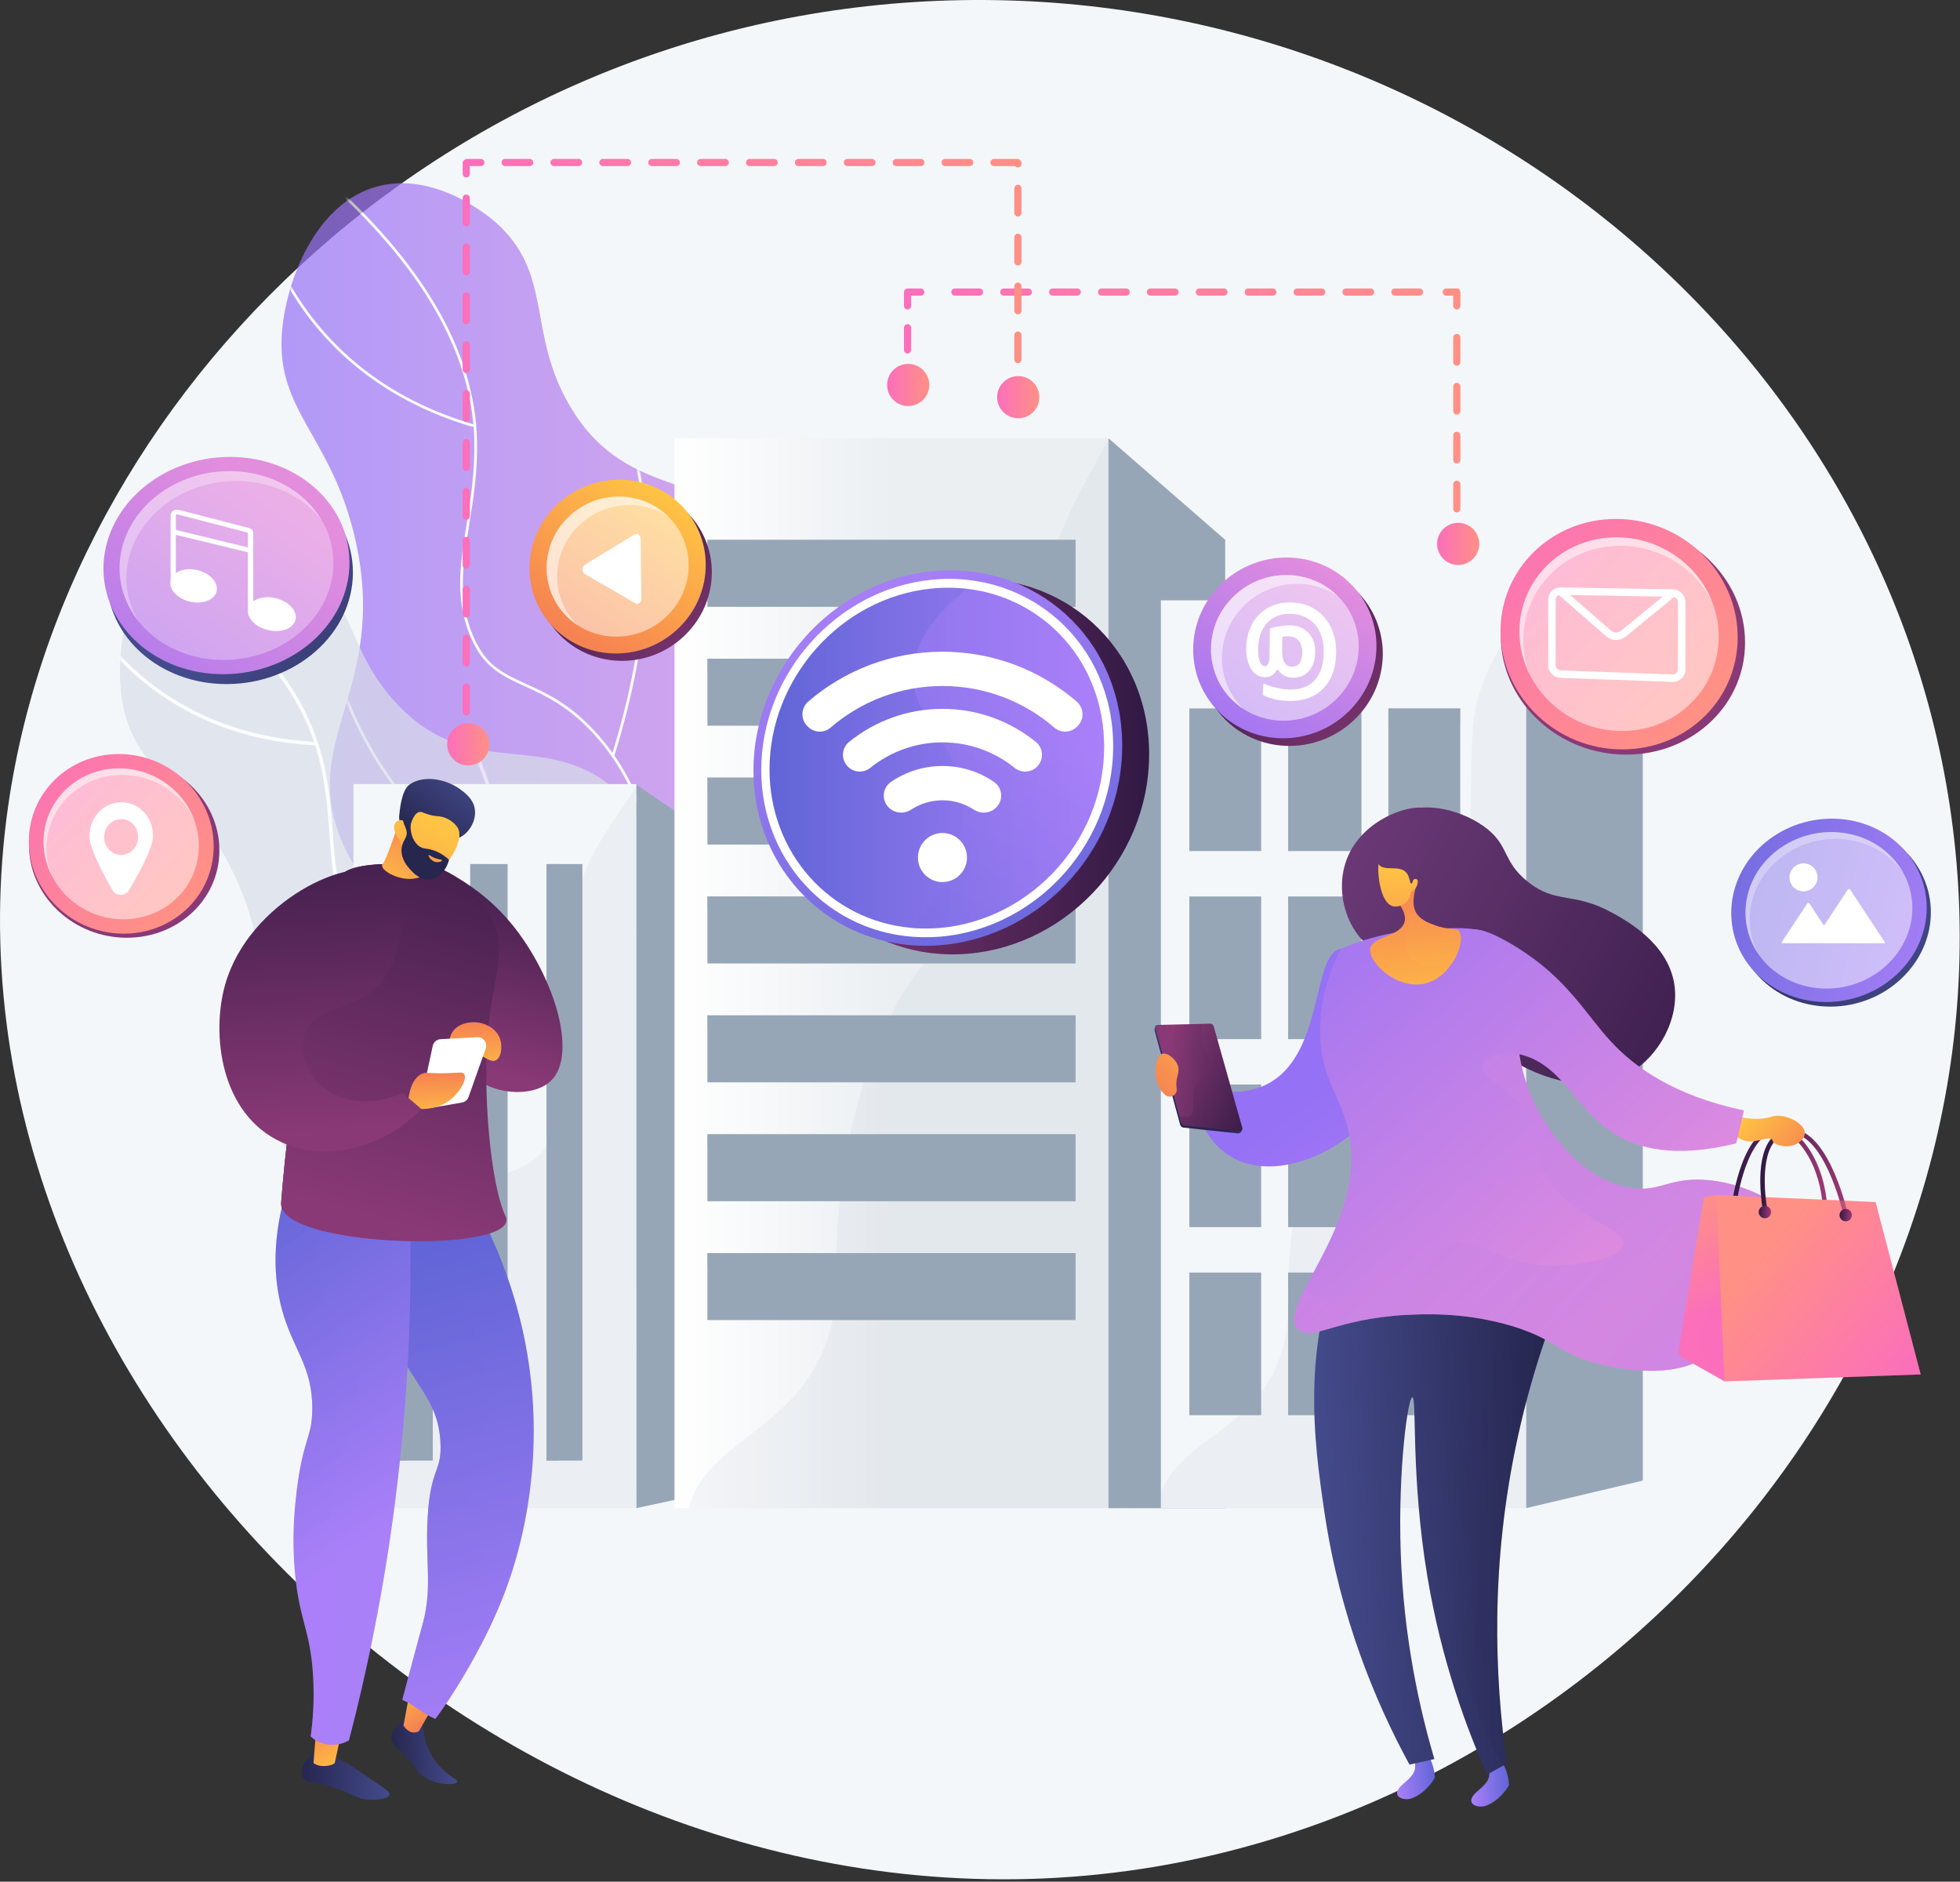 <svg xmlns="http://www.w3.org/2000/svg" width="473" height="454" viewBox="0 0 473 454" fill="none"><rect x="0" y="0" width="473" height="454" fill="#333333" stroke="none"/><path d="M229.109 0.104C350.177 -3.422 455.048 83.211 470.893 196.884C488.216 321.17 392.871 432.997 275.552 450.908C129.627 473.186 -11.911 344.305 0.798 204.488C10.373 99.148 106.04 3.688 229.109 0.104Z" fill="#F4F7FA"></path><g opacity="0.7"><path d="M249.981 291.656C257.22 275.367 245.661 250.9 233.341 237.202C218.957 221.208 209.308 226.311 199.089 213.003C180.063 188.223 205.707 160.371 188.502 133.861C174.437 112.188 151.961 122.578 137.477 97.869C127.025 80.04 133.704 66.06 119.493 53.539C118.278 52.468 105.01 41.112 90.89 45.029C76.639 48.983 69.854 66.184 68.299 77.707C65.423 99.008 79.985 104.09 85.843 130.591C93.818 166.672 71.546 178.611 82.91 203.965C92.293 224.901 109.644 221.59 119.587 245.01C128.82 266.758 117.214 277.517 124.828 291.553C142.343 323.842 235.215 324.88 249.981 291.656Z" fill="url(#paint0_linear_161_123337)"></path><mask id="mask0_161_123337" style="mask-type:luminance" maskUnits="userSpaceOnUse" x="67" y="44" width="186" height="273"><path d="M249.989 291.656C257.228 275.367 245.669 250.9 233.349 237.202C218.964 221.208 209.316 226.311 199.097 213.003C180.07 188.223 205.715 160.371 188.51 133.861C174.444 112.188 151.968 122.578 137.484 97.869C127.033 80.04 133.712 66.06 119.501 53.539C118.286 52.468 105.018 41.112 90.898 45.029C76.647 48.983 69.862 66.184 68.306 77.707C65.431 99.008 79.993 104.09 85.851 130.591C93.826 166.672 71.554 178.611 82.917 203.965C92.301 224.901 109.652 221.59 119.595 245.01C128.828 266.758 117.222 277.517 124.835 291.553C142.35 323.842 235.222 324.88 249.989 291.656Z" fill="white"></path></mask><g mask="url(#mask0_161_123337)"><path d="M239.784 317.113C240.034 317.113 240.284 317.112 240.534 317.11C240.713 317.109 240.857 316.963 240.855 316.784C240.854 316.606 240.71 316.463 240.532 316.463C240.531 316.463 240.53 316.463 240.53 316.463C224.822 316.554 209.74 313.377 195.767 306.981C182.533 300.922 168.85 294.658 161.568 281.113C156.064 270.875 157.541 262.704 159.411 252.361C161.234 242.274 163.503 229.721 159.405 211.387C157.065 200.917 154.153 187.889 143.561 176.44C137.389 169.768 131.844 167.238 126.953 165.006C121.844 162.675 117.809 160.834 114.922 155.021C110.207 145.525 111.613 136.739 113.242 126.567C114.249 120.276 115.29 113.771 115.111 106.204C114.606 84.905 102.099 63.353 77.938 42.147C77.803 42.029 77.599 42.042 77.482 42.176C77.364 42.311 77.377 42.516 77.511 42.633C101.53 63.716 113.963 85.109 114.463 106.219C114.641 113.727 113.605 120.202 112.603 126.464C110.957 136.747 109.535 145.627 114.342 155.308C117.331 161.328 121.665 163.305 126.684 165.595C131.52 167.802 137.002 170.303 143.086 176.88C153.559 188.2 156.45 201.134 158.772 211.527C162.842 229.734 160.586 242.216 158.774 252.245C156.881 262.714 155.387 270.982 160.998 281.419C168.382 295.156 182.167 301.466 195.497 307.569C209.334 313.903 224.23 317.113 239.784 317.113Z" fill="white"></path><path d="M147.914 182.693C148.052 182.693 148.18 182.604 148.222 182.466C157.574 152.641 157.069 130.422 154.999 117.034C152.752 102.503 148.217 94.922 148.172 94.847C148.079 94.693 147.879 94.646 147.727 94.738C147.574 94.831 147.526 95.03 147.619 95.183C147.664 95.257 152.144 102.758 154.366 117.178C156.419 130.49 156.912 152.59 147.605 182.272C147.552 182.443 147.647 182.624 147.817 182.678C147.849 182.688 147.882 182.693 147.914 182.693Z" fill="white"></path><path d="M161.266 226.828C161.424 226.828 161.562 226.713 161.586 226.552C161.612 226.375 161.49 226.211 161.313 226.184C124.191 220.676 104.102 201.837 93.786 187.002C82.612 170.932 80.183 155.989 80.159 155.84C80.132 155.663 79.964 155.543 79.79 155.57C79.613 155.598 79.492 155.763 79.52 155.94C79.543 156.091 81.996 171.181 93.255 187.372C103.643 202.311 123.867 221.283 161.218 226.825C161.234 226.827 161.251 226.828 161.266 226.828Z" fill="white"></path><path d="M180.959 301.158C181.046 301.158 181.132 301.124 181.196 301.055C205.564 274.776 211.578 249.817 212.332 233.507C213.15 215.818 208.122 204.184 208.072 204.068C208 203.905 207.808 203.831 207.645 203.902C207.482 203.974 207.407 204.166 207.479 204.329C207.53 204.443 212.502 215.966 211.683 233.513C210.928 249.706 204.943 274.493 180.721 300.615C180.6 300.746 180.607 300.951 180.739 301.072C180.801 301.13 180.88 301.158 180.959 301.158Z" fill="white"></path><path d="M113.985 102.966C114.124 102.966 114.253 102.874 114.295 102.734C114.346 102.562 114.248 102.383 114.077 102.331C86.746 94.231 73.531 76.668 67.257 63.361C60.459 48.94 60.119 36.286 60.116 36.16C60.112 35.982 59.978 35.845 59.786 35.844C59.607 35.847 59.465 35.995 59.469 36.174C59.472 36.301 59.815 49.093 66.672 63.638C73.001 77.065 86.332 94.784 113.893 102.952C113.924 102.961 113.954 102.966 113.985 102.966Z" fill="white"></path></g></g><g opacity="0.7"><path d="M239.094 321.12C242.153 304.853 226.476 285.215 212.414 275.47C195.997 264.093 188.369 270.768 176.289 260.926C153.798 242.602 171.016 211.951 149.801 191.674C132.457 175.097 114.368 189.291 95.997 170.06C82.74 156.183 85.787 142.122 70.268 133.846C68.941 133.139 54.524 125.713 42.602 132.272C30.569 138.892 28.115 155.886 29.174 166.631C31.13 186.495 45.375 187.973 56.335 210.669C71.255 241.568 53.683 257.118 69.372 277.6C82.328 294.512 97.299 287.81 111.291 306.848C124.285 324.526 116.097 336.729 125.978 347.785C148.709 373.219 232.854 354.3 239.094 321.12Z" fill="#D8DEE8"></path><mask id="mask1_161_123337" style="mask-type:luminance" maskUnits="userSpaceOnUse" x="28" y="129" width="212" height="231"><path d="M239.086 321.12C242.145 304.853 226.469 285.215 212.407 275.47C195.989 264.093 188.361 270.768 176.281 260.926C153.79 242.602 171.009 211.951 149.793 191.674C132.449 175.097 114.36 189.291 95.989 170.06C82.732 156.183 85.779 142.122 70.26 133.846C68.933 133.139 54.516 125.713 42.594 132.272C30.561 138.892 28.108 155.886 29.166 166.631C31.122 186.495 45.367 187.973 56.327 210.669C71.248 241.568 53.675 257.118 69.364 277.6C82.32 294.512 97.291 287.81 111.283 306.848C124.277 324.526 116.089 336.729 125.97 347.785C148.701 373.219 232.846 354.3 239.086 321.12Z" fill="white"></path></mask><g mask="url(#mask1_161_123337)"><path d="M212.25 349.154C220.157 349.154 228.099 348.189 236.012 346.262C236.237 346.207 236.375 345.98 236.32 345.755C236.266 345.53 236.032 345.394 235.814 345.447C221.638 348.901 207.365 349.238 193.388 346.449C180.154 343.807 166.469 341.076 157.019 330.423C149.884 322.38 149.472 314.699 148.951 304.975C148.442 295.46 147.807 283.618 140.174 267.905C135.815 258.932 130.39 247.766 118.345 239.666C111.321 234.944 105.758 233.841 100.849 232.868C95.757 231.858 91.736 231.061 87.911 226.457C81.644 218.913 81.038 210.691 80.336 201.17C79.9 195.265 79.45 189.159 77.667 182.35C72.648 163.177 56.718 146.351 30.322 132.338C30.116 132.23 29.863 132.307 29.755 132.512C29.646 132.716 29.724 132.97 29.928 133.078C56.11 146.977 71.899 163.625 76.856 182.562C78.62 189.297 79.067 195.364 79.5 201.232C80.212 210.896 80.828 219.242 87.267 226.993C91.281 231.825 95.639 232.689 100.686 233.69C105.517 234.648 110.993 235.733 117.877 240.362C129.735 248.335 135.105 259.389 139.42 268.271C146.979 283.832 147.608 295.58 148.114 305.02C148.644 314.907 149.062 322.717 156.391 330.979C166.029 341.843 179.854 344.602 193.224 347.271C199.518 348.526 205.872 349.154 212.25 349.154Z" fill="white"></path><path d="M123.481 244.606C123.699 244.606 123.883 244.438 123.899 244.217C125.974 215.244 120.762 195.255 116.024 183.589C110.878 170.917 105.143 165.019 105.085 164.961C104.923 164.796 104.658 164.795 104.493 164.956C104.328 165.119 104.326 165.384 104.489 165.549C104.545 165.606 110.187 171.419 115.269 183.958C119.962 195.536 125.124 215.378 123.063 244.158C123.046 244.388 123.22 244.589 123.451 244.605C123.461 244.606 123.471 244.606 123.481 244.606Z" fill="white"></path><path d="M134.93 282.074C138.17 282.074 141.53 281.934 145.019 281.636C145.249 281.617 145.42 281.413 145.401 281.183C145.381 280.952 145.173 280.778 144.948 280.801C110.282 283.758 88.141 271.059 75.668 259.888C62.143 247.775 56.746 234.789 56.692 234.66C56.605 234.445 56.36 234.342 56.146 234.43C55.932 234.517 55.829 234.762 55.916 234.976C55.97 235.107 61.424 248.244 75.079 260.486C86.421 270.654 105.679 282.074 134.93 282.074Z" fill="white"></path><path d="M178.669 344.596C178.815 344.596 178.957 344.519 179.034 344.383C195.453 315.395 195.551 291.525 192.741 276.606C189.693 260.42 182.647 250.959 182.576 250.865C182.436 250.681 182.173 250.645 181.989 250.784C181.805 250.923 181.768 251.186 181.907 251.371C181.977 251.463 188.922 260.799 191.926 276.807C194.699 291.58 194.587 315.224 178.305 343.97C178.191 344.171 178.261 344.427 178.463 344.541C178.528 344.578 178.6 344.596 178.669 344.596Z" fill="white"></path><path d="M75.777 179.817C75.997 179.817 76.182 179.644 76.195 179.421C76.208 179.19 76.031 178.992 75.799 178.98C49.414 177.506 33.744 164.484 25.245 153.82C16.034 142.261 13.028 130.924 12.998 130.811C12.94 130.586 12.712 130.451 12.487 130.51C12.264 130.568 12.129 130.797 12.187 131.02C12.217 131.135 15.268 142.646 24.589 154.342C33.195 165.141 49.057 178.326 75.753 179.816C75.761 179.817 75.769 179.817 75.777 179.817Z" fill="white"></path></g></g><path d="M153.559 189.348V363.876L178.117 358.588V205.921L155.783 190.85L153.84 189.535L153.559 189.348Z" fill="#97A6B7"></path><path d="M85.3 189.176H153.559V363.876H85.3V189.176Z" fill="#F4F7FA"></path><path d="M131.887 208.473H140.555V352.405H131.887V208.473Z" fill="#97A6B7"></path><path d="M113.475 208.473H122.504V352.405H113.475V208.473Z" fill="#97A6B7"></path><path d="M95.412 208.473H104.441V352.405H95.412V208.473Z" fill="#97A6B7"></path><path opacity="0.5" d="M131.892 208.473H134.781V352.405H131.892V208.473Z" fill="#97A6B7"></path><path opacity="0.5" d="M113.474 208.473H116.363V352.405H113.474V208.473Z" fill="#97A6B7"></path><path opacity="0.5" d="M95.052 208.473H97.941V352.405H95.052V208.473Z" fill="#97A6B7"></path><path opacity="0.1" d="M85.3 363.866V363.876H153.559L178.117 358.588V340.831C166.741 321.056 170.486 312.832 168.03 298.163C165.632 283.842 170.692 208.388 155.783 190.85C155.245 190.208 154.682 189.65 154.09 189.176C154.007 189.296 153.923 189.416 153.84 189.536C153.746 189.671 153.653 189.807 153.559 189.942C145.801 201.149 142.247 206.5 140.557 212.189C138.91 217.733 139.033 223.594 138.766 235.51C138.433 250.164 138.502 262.915 134.778 271.692C133.998 273.543 133.049 275.212 131.889 276.688C129.639 279.561 126.606 281.694 122.499 282.941C122.044 283.081 121.578 283.212 121.098 283.326C119.498 283.712 117.916 284.317 116.36 285.115C115.385 285.611 114.42 286.184 113.47 286.836C110.281 289 107.237 291.973 104.442 295.587C102.08 298.637 99.895 302.142 97.941 305.996C97.049 307.759 96.204 309.594 95.413 311.498C95.29 311.79 95.171 312.082 95.052 312.379C90.631 323.351 88.009 336.362 88.24 349.608C88.341 355.376 87.215 360.017 85.3 363.866Z" fill="#97A6B7"></path><path d="M162.773 105.738H267.508V363.877H162.773V105.738Z" fill="url(#paint1_linear_161_123337)"></path><path d="M170.719 130.25H259.562V146.416H170.719V130.25Z" fill="#97A6B7"></path><path d="M170.719 158.93H259.562V175.096H170.719V158.93Z" fill="#97A6B7"></path><path d="M170.719 187.613H259.562V203.78H170.719V187.613Z" fill="#97A6B7"></path><path d="M170.719 216.297H259.562V232.463H170.719V216.297Z" fill="#97A6B7"></path><path d="M170.719 244.977H259.562V261.143H170.719V244.977Z" fill="#97A6B7"></path><path d="M170.719 273.66H259.562V289.826H170.719V273.66Z" fill="#97A6B7"></path><path d="M170.719 302.34H259.562V318.506H170.719V302.34Z" fill="#97A6B7"></path><path d="M267.506 105.738V363.877H295.676V130.248L268.322 106.448L267.621 105.837L267.506 105.738Z" fill="#97A6B7"></path><path opacity="0.5" d="M287.008 169.359H304.344V173.01H287.008V169.359Z" fill="#97A6B7"></path><path opacity="0.5" d="M287.008 214.73H304.344V218.381H287.008V214.73Z" fill="#97A6B7"></path><path opacity="0.5" d="M287.008 260.102H304.344V263.752H287.008V260.102Z" fill="#97A6B7"></path><path opacity="0.5" d="M287.008 305.469H304.344V309.119H287.008V305.469Z" fill="#97A6B7"></path><path opacity="0.5" d="M170.719 130.25H259.562V133.379H170.719V130.25Z" fill="#97A6B7"></path><path opacity="0.5" d="M170.719 158.93H259.562V162.059H170.719V158.93Z" fill="#97A6B7"></path><path opacity="0.5" d="M170.719 187.613H259.562V190.742H170.719V187.613Z" fill="#97A6B7"></path><path opacity="0.5" d="M170.719 216.297H259.562V219.426H170.719V216.297Z" fill="#97A6B7"></path><path opacity="0.5" d="M170.719 244.977H259.562V248.106H170.719V244.977Z" fill="#97A6B7"></path><path opacity="0.5" d="M170.719 273.66H259.562V276.789H170.719V273.66Z" fill="#97A6B7"></path><path opacity="0.5" d="M170.719 302.34H259.562V305.469H170.719V302.34Z" fill="#97A6B7"></path><path opacity="0.1" d="M166.249 363.877H267.506L295.676 356.055V306.049C294.567 302.93 293.379 299.968 292.108 297.241C280.237 271.75 284.101 261.388 281.616 242.734C279.164 224.321 284.513 125.544 268.322 106.447C268.109 106.197 267.896 105.962 267.676 105.738C267.657 105.77 267.639 105.806 267.621 105.837C267.582 105.91 267.542 105.978 267.506 106.046C261.117 117.644 257.509 124.335 255.44 130.248C255.068 131.307 254.746 132.345 254.471 133.377C253.41 137.304 252.958 141.215 252.724 146.415C252.572 149.883 252.51 153.924 252.435 158.93C252.42 159.932 252.402 160.975 252.384 162.059C252.373 162.685 252.362 163.327 252.352 163.979C252.283 167.796 252.232 171.509 252.16 175.097C252.073 179.467 251.954 183.655 251.741 187.613C251.683 188.671 251.618 189.714 251.546 190.742C251.21 195.482 250.697 199.852 249.878 203.779C248.856 208.712 247.353 212.931 245.114 216.295C244.355 217.442 243.511 218.485 242.568 219.424C240.455 221.536 237.866 223.111 234.684 224.081C230.668 225.301 226.753 228.216 223.105 232.461C220.191 235.846 217.45 240.08 214.961 244.977C214.449 245.989 213.943 247.037 213.452 248.106C211.61 252.111 209.934 256.481 208.464 261.143C207.207 265.122 206.102 269.315 205.171 273.659C204.947 274.692 204.737 275.735 204.535 276.788C203.722 281.017 203.076 285.382 202.621 289.826C202.195 293.94 201.927 298.122 201.844 302.341C201.823 303.379 201.812 304.422 201.812 305.47C201.812 306.112 201.815 306.753 201.826 307.4C201.884 311.541 201.541 315.217 200.88 318.508C195.647 344.613 170.442 346.658 166.249 363.877Z" fill="#97A6B7"></path><path opacity="0.5" d="M332.542 169.004H350.238V172.654H332.542V169.004Z" fill="#97A6B7"></path><path opacity="0.5" d="M332.542 214.375H350.238V218.025H332.542V214.375Z" fill="#97A6B7"></path><path opacity="0.5" d="M332.542 259.742H350.238V263.393H332.542V259.742Z" fill="#97A6B7"></path><path d="M368.279 144.328V363.877L396.449 357.223V165.172L368.279 144.328Z" fill="#97A6B7"></path><path d="M280.156 144.852H368.277V363.879H280.156V144.852Z" fill="#F4F7FA"></path><path d="M335.055 170.926H352.391V205.344H335.055V170.926Z" fill="#97A6B7"></path><path d="M310.858 170.926H328.555V205.344H310.858V170.926Z" fill="#97A6B7"></path><path d="M287.02 170.926H304.355V205.344H287.02V170.926Z" fill="#97A6B7"></path><path d="M335.055 216.297H352.391V250.715H335.055V216.297Z" fill="#97A6B7"></path><path d="M310.858 216.297H328.555V250.715H310.858V216.297Z" fill="#97A6B7"></path><path d="M287.02 216.297H304.355V250.715H287.02V216.297Z" fill="#97A6B7"></path><path d="M335.055 261.664H352.391V296.083H335.055V261.664Z" fill="#97A6B7"></path><path d="M310.858 261.664H328.555V296.083H310.858V261.664Z" fill="#97A6B7"></path><path d="M287.02 261.664H304.355V296.083H287.02V261.664Z" fill="#97A6B7"></path><path d="M335.055 307.035H352.391V341.454H335.055V307.035Z" fill="#97A6B7"></path><path d="M310.858 307.035H328.555V341.454H310.858V307.035Z" fill="#97A6B7"></path><path d="M287.02 307.035H304.355V341.454H287.02V307.035Z" fill="#97A6B7"></path><path opacity="0.5" d="M335.051 170.926H352.387V174.576H335.051V170.926Z" fill="#97A6B7"></path><path opacity="0.5" d="M335.051 216.293H352.387V219.943H335.051V216.293Z" fill="#97A6B7"></path><path opacity="0.5" d="M335.051 261.664H352.387V265.314H335.051V261.664Z" fill="#97A6B7"></path><path opacity="0.5" d="M335.051 307.035H352.387V310.686H335.051V307.035Z" fill="#97A6B7"></path><path opacity="0.1" d="M280.158 360.244V363.879H368.279L396.449 357.224V324.725C394.564 317.794 392.289 311.046 389.587 305.472C379.233 284.09 382.606 275.397 380.439 259.752C378.272 244.108 383.086 159.281 368.279 144.852C354.436 169.012 355.397 167.969 354.916 193.7C354.66 207.462 354.678 219.634 352.388 228.671C350.402 236.525 346.671 242.006 339.506 244.108C338 244.551 336.512 245.255 335.053 246.199C330.394 249.197 326.013 254.616 322.3 261.666C317.418 270.923 313.672 282.99 311.928 296.085C311.448 299.668 311.119 303.334 310.96 307.036C310.906 308.267 310.87 309.508 310.856 310.749C310.841 311.829 310.841 312.908 310.856 313.988C310.863 314.368 310.863 314.744 310.856 315.114C310.787 324.469 308.114 330.92 304.355 335.869C302.762 337.966 300.974 339.791 299.104 341.455C291.632 348.098 282.87 352.109 280.158 360.244Z" fill="#97A6B7"></path><path d="M97.288 415.094C94.549 417.307 94.394 418.881 94.482 419.647C94.625 420.883 95.557 421.362 97.785 423.695C100.801 426.85 100.339 427.272 101.875 428.413C105.264 430.931 110.057 430.765 110.346 429.908C110.549 429.307 108.382 428.817 105.915 425.96C103.638 423.324 102.868 420.711 102.662 419.945C102.287 418.551 102.19 417.346 102.172 416.513L97.288 415.094Z" fill="url(#paint2_linear_161_123337)"></path><path d="M106.457 408.348L101.063 417.746C99.765 418.321 98.523 418.031 97.371 416.355L99.475 404.93L106.457 408.348Z" fill="url(#paint3_linear_161_123337)"></path><path d="M112.997 287.806C118.252 296.676 126.775 313.795 128.499 336.944C130.201 359.793 124.438 377.206 122.023 383.7C117.5 395.868 109.633 408.644 105.063 414.734C101.98 413.445 100.166 411.424 97.084 410.135C97.547 408.458 98.976 402.919 99.876 399.621C100.573 397.065 101.858 392.336 102.122 391.325C104.335 382.863 102.588 376.513 103.197 366.047C103.907 353.841 106.704 355.26 106.283 347.932C105.655 336.99 99.455 334.435 92.337 318.597C87.465 307.756 82.348 296.369 87.051 290.144C92.971 282.308 110.986 287.235 112.997 287.806Z" fill="url(#paint4_linear_161_123337)"></path><path d="M74.979 423.69C73.336 424.735 72.345 427.218 73.093 428.782C73.829 430.319 75.704 429.833 80.26 431.234C85.139 432.733 86.105 434.248 89.702 434.245C91.155 434.243 93.79 433.994 94.01 433.016C94.164 432.329 93.046 431.645 89.363 429.171C84.136 425.659 84.19 425.561 83.023 425.022C80.092 423.669 77.148 422.31 74.979 423.69Z" fill="url(#paint5_linear_161_123337)"></path><path d="M82.781 416.246L80.778 425.394C80.499 425.804 77.647 426.782 75.649 425.394L76.385 416.246H82.781Z" fill="url(#paint6_linear_161_123337)"></path><path opacity="0.3" d="M87.051 290.144C92.971 282.308 110.987 287.235 112.998 287.806C115.157 291.451 117.865 296.509 120.43 302.785C114.045 301.529 111.273 302.669 109.982 304.183C104.97 310.061 120.664 323.038 117.437 342.73C116.174 350.432 112.88 353.899 113.483 363.305C113.932 370.305 116.106 373.848 117.609 378.973C118.511 382.048 119.21 385.829 119.243 390.398C114.729 400.321 108.797 409.759 105.064 414.734C101.981 413.445 100.167 411.424 97.085 410.135C97.548 408.458 98.977 402.919 99.876 399.621C100.574 397.065 101.859 392.336 102.123 391.325C104.336 382.863 102.589 376.513 103.198 366.047C103.908 353.841 106.705 355.26 106.284 347.932C105.656 336.99 99.456 334.435 92.338 318.597C87.465 307.756 82.348 296.369 87.051 290.144Z" fill="url(#paint7_linear_161_123337)"></path><path d="M98.928 292.613C99.436 313.025 98.666 336.676 95.307 362.746C92.573 383.97 88.597 403.119 84.217 419.919C83.611 420.261 81.486 421.361 78.765 420.846C76.838 420.481 75.549 419.483 74.975 418.976C75.454 415.544 75.938 410.351 75.541 404.076C74.86 393.29 72.32 391.092 71.23 379.929C70.274 370.14 71.281 362.143 71.769 358.435C73.272 347.022 75.312 346.787 75.353 339.952C75.415 329.427 70.603 325.658 67.957 315.63C66.192 308.94 65.257 298.953 69.695 285.258C79.439 287.709 89.183 290.162 98.928 292.613Z" fill="url(#paint8_linear_161_123337)"></path><path d="M109.34 211.172C112.919 213.181 117.889 216.511 122.522 221.816C133.208 234.053 139.816 254.188 132.948 260.776C128.276 265.258 117.194 263.9 113.377 258.581C110.569 254.669 112.59 249.864 113.56 243.034C114.603 235.685 114.565 225.027 109.34 211.172Z" fill="url(#paint9_linear_161_123337)"></path><path d="M67.849 290.181C71.805 238.028 84.42 216.679 83.317 210.342C84.905 209.2 91.177 207.386 105.387 209.256C106.602 209.702 109.843 211.011 113.056 213.947C113.056 213.947 113.803 214.628 114.824 215.825C104.841 217.71 94.672 223.394 91.012 231.447C84.671 246.847 96.447 264.058 91.012 277.646C88.156 284.787 83.586 291.115 78.132 297.033C71.895 295.477 67.62 293.187 67.849 290.181Z" fill="url(#paint10_linear_161_123337)"></path><path opacity="0.3" d="M69.694 285.258C72.547 285.976 75.399 286.693 78.251 287.411C76.76 292.551 75.327 300.264 77.049 309.021C79.428 321.114 85.575 323.767 86.48 334.671C87.293 344.481 82.662 346.482 80.444 359.567C78.172 372.976 81.611 379.282 82.33 390.497C82.823 398.172 82.024 408.213 77.354 420.434C76.2 419.978 75.394 419.347 74.975 418.976C75.453 415.544 75.937 410.351 75.541 404.076C74.859 393.289 72.319 391.092 71.229 379.929C70.273 370.14 71.28 362.143 71.769 358.435C73.271 347.022 75.311 346.787 75.352 339.952C75.414 329.427 70.602 325.658 67.957 315.63C66.192 308.94 65.256 298.953 69.694 285.258Z" fill="url(#paint11_linear_161_123337)"></path><path d="M113.055 213.948C113.055 213.948 116.836 217.388 119.04 222.443C122.362 230.058 118.785 236.595 117.712 249.03C116.535 262.672 118.2 285.396 122.038 293.538C122.104 293.679 122.271 294.084 122.203 294.597C121.165 302.466 67.05 300.683 67.847 290.181C71.803 238.028 84.418 216.679 83.316 210.342C84.903 209.2 91.176 207.386 105.386 209.256C106.6 209.703 109.842 211.011 113.055 213.948Z" fill="url(#paint12_linear_161_123337)"></path><path d="M96.972 196.16C96.972 196.16 93.477 207.129 92.345 208.449C91.213 209.769 96.888 213.219 101.237 211.664C105.232 210.235 101.234 204.147 101.234 204.147L96.972 196.16Z" fill="url(#paint13_linear_161_123337)"></path><path d="M110.772 202.128C113.128 201.13 114.998 198.089 114.593 195.248C114.245 192.804 112.305 191.361 111.144 190.498C107.779 187.994 102.358 186.867 98.856 189.27C96.78 190.694 96.444 195.954 96.337 196.872C96.215 197.911 96.703 198.573 96.942 199.551C97.275 200.905 97.782 203.048 98.578 206.6C99.139 206.013 99.881 205.313 100.813 204.628C101.172 204.364 102.589 203.344 104.189 202.743C107.394 201.539 108.539 203.075 110.772 202.128Z" fill="url(#paint14_linear_161_123337)"></path><path d="M96.656 202.89C96.656 202.89 96.777 208.15 101.674 210.574C106.058 212.744 112.161 203.627 110.625 200.054C110.113 198.862 108.471 197.54 106.767 197.102C105.76 196.844 105.259 197.034 103.622 196.58C102.113 196.161 101.827 195.801 101.238 195.905C100.501 196.035 99.546 196.848 98.77 200.096C98.436 198.814 97.65 197.94 96.777 197.867C96.638 197.856 96.234 197.885 95.897 198.09C94.681 198.831 94.869 200.785 96.656 202.89Z" fill="url(#paint15_linear_161_123337)"></path><path d="M101.374 195.226C101.49 195.496 100.427 195.896 99.758 196.945C98.459 198.982 99.123 202.712 101.156 204.173C102.359 205.037 103.154 204.471 105.391 205.468C106.776 206.085 107.766 206.88 108.363 207.425C107.7 210.099 105.755 212.022 103.611 212.196C101.302 212.382 99.597 210.472 98.884 209.673C98.407 209.139 96.876 207.43 96.891 205.129C96.907 202.73 98.545 202.227 98.072 200.325C97.833 199.365 97.206 198.647 97.135 197.015C97.116 196.572 97.144 196.206 97.171 195.965C98.93 195.441 101.207 194.836 101.374 195.226Z" fill="url(#paint16_linear_161_123337)"></path><path d="M106.336 207.386C106.336 207.386 105.148 207.335 103.622 206.334C103.548 206.285 103.45 206.259 103.418 206.293C103.295 206.421 103.918 207.677 105.002 207.955C105.772 208.152 106.649 207.823 106.652 207.612C106.654 207.523 106.499 207.445 106.336 207.386Z" fill="url(#paint17_linear_161_123337)"></path><path opacity="0.3" d="M83.107 244.131C89.012 246.204 96.848 252.03 97.374 259.495C98.181 270.961 81.106 277.252 83.381 285.285C84.002 287.476 85.963 289.451 98.746 294.065C103.918 295.932 108.723 297.455 113.086 298.714C97.444 301.02 67.252 298.045 67.848 290.18C69.363 270.216 72.146 254.779 74.943 242.956C77.777 242.845 80.532 243.227 83.107 244.131Z" fill="url(#paint18_linear_161_123337)"></path><path d="M101.699 267.589C92.094 277.341 78.38 280.413 67.836 275.535C53.194 268.759 50.93 249.549 54.344 237.527C60.044 217.456 84.883 205.751 92.708 211.098C98.368 214.964 98.314 229.925 91.569 237.413C85.507 244.145 76.195 242.444 73.663 249.302C71.766 254.438 75.431 259.613 75.746 260.044C79.823 265.625 88.708 267.519 97.111 263.686C98.641 264.987 100.17 266.288 101.699 267.589Z" fill="url(#paint19_linear_161_123337)"></path><path d="M120.717 250.785C119.935 248.273 117.394 246.985 115.395 246.707C113.437 246.434 110.213 246.879 108.929 249.437C107.728 251.83 108.672 255.178 111.433 256.992C111.821 256.029 112.518 254.76 113.744 254.376C115.999 253.668 117.953 256.607 119.619 255.839C120.947 255.227 121.291 252.629 120.717 250.785Z" fill="url(#paint20_linear_161_123337)"></path><path d="M111.491 266.014L104.099 267.299C102.667 267.548 101.438 266.269 101.743 264.848L104.433 252.343C104.627 251.438 105.404 250.776 106.328 250.727L115.178 250.253C116.638 250.175 117.709 251.607 117.22 252.986L113.072 264.679C112.825 265.377 112.22 265.887 111.491 266.014Z" fill="white"></path><path d="M98.593 264.946C99.199 260.591 101.035 259.452 101.699 259.128C102.813 258.585 103.362 259.007 107.251 258.945C110.725 258.89 111.548 258.534 111.987 259.128C112.819 260.254 111.109 263.212 109.171 264.946C106.455 267.377 103.086 267.585 101.699 267.589L98.593 264.946Z" fill="url(#paint21_linear_161_123337)"></path><path d="M52.949 205.166C52.949 192.871 42.224 182.905 29.353 182.906C16.862 182.908 7.004 192.349 7.004 203.994C7.004 215.639 16.862 225.584 29.353 226.222C42.224 226.881 52.949 217.462 52.949 205.166Z" fill="url(#paint22_linear_161_123337)"></path><path d="M51.566 204.186C51.566 191.89 41.151 181.924 28.652 181.926C16.523 181.927 6.951 191.369 6.951 203.014C6.951 214.659 16.523 224.603 28.652 225.242C41.151 225.9 51.566 216.482 51.566 204.186Z" fill="url(#paint23_linear_161_123337)"></path><g opacity="0.5"><path d="M47.996 204.093C47.996 193.763 39.246 185.389 28.745 185.391C18.554 185.392 10.512 193.324 10.512 203.108C10.512 212.891 18.554 221.246 28.745 221.783C39.246 222.336 47.996 214.423 47.996 204.093Z" fill="white"></path></g><path opacity="0.5" d="M29.465 186.978C19.275 186.979 11.232 194.912 11.232 204.695C11.232 207.022 11.691 209.265 12.522 211.344C11.236 208.841 10.509 206.04 10.509 203.108C10.509 193.324 18.552 185.392 28.742 185.391C36.841 185.39 43.894 190.372 46.699 197.39C43.523 191.22 36.939 186.977 29.465 186.978Z" fill="white"></path><path d="M36.894 202.111C36.721 204.935 33.329 211.089 31.118 214.815C30.235 216.304 28.004 216.294 27.147 214.798C25.004 211.055 21.723 204.878 21.601 202.055C21.401 197.472 24.851 193.552 29.319 193.566C33.79 193.581 37.174 197.526 36.894 202.111ZM33.351 202.098C33.44 199.672 31.62 197.639 29.284 197.63C26.947 197.622 25.093 199.642 25.14 202.068C25.185 204.415 27.006 206.27 29.208 206.279C31.41 206.287 33.264 204.446 33.351 202.098Z" fill="white"></path><path d="M351.565 132.481C352.054 132.481 352.434 132.085 352.434 131.596V128.647C352.434 128.158 352.054 127.762 351.565 127.762C351.077 127.762 350.697 128.158 350.697 128.647V131.596C350.697 132.085 351.077 132.481 351.565 132.481Z" fill="url(#paint24_linear_161_123337)"></path><path d="M351.565 123.634C352.054 123.634 352.434 123.237 352.434 122.749V116.85C352.434 116.361 352.054 115.965 351.565 115.965C351.077 115.965 350.697 116.361 350.697 116.85V122.749C350.697 123.237 351.077 123.634 351.565 123.634ZM351.565 111.835C352.054 111.835 352.434 111.439 352.434 110.95V105.051C352.434 104.562 352.054 104.166 351.565 104.166C351.077 104.166 350.697 104.563 350.697 105.051V110.95C350.697 111.439 351.077 111.835 351.565 111.835ZM351.565 100.037C352.054 100.037 352.434 99.641 352.434 99.152V93.253C352.434 92.764 352.054 92.368 351.565 92.368C351.077 92.368 350.697 92.764 350.697 93.253V99.152C350.697 99.641 351.077 100.037 351.565 100.037ZM351.565 88.239C352.054 88.239 352.434 87.843 352.434 87.354V81.455C352.434 80.966 352.054 80.57 351.565 80.57C351.077 80.57 350.697 80.966 350.697 81.455V87.354C350.697 87.843 351.077 88.239 351.565 88.239Z" fill="url(#paint25_linear_161_123337)"></path><path d="M351.565 74.669C352.054 74.669 352.434 74.273 352.434 73.784V70.54C352.434 70.051 352.171 69.598 351.683 69.598H349.028C348.539 69.598 348.143 69.977 348.143 70.466C348.143 70.954 348.539 71.334 349.028 71.334H350.697V73.784C350.697 74.273 351.077 74.669 351.565 74.669Z" fill="url(#paint26_linear_161_123337)"></path><path d="M230.459 71.334H236.358C236.846 71.334 237.243 70.954 237.243 70.466C237.243 69.977 236.846 69.598 236.358 69.598H230.459C229.97 69.598 229.574 69.977 229.574 70.466C229.574 70.954 229.97 71.334 230.459 71.334ZM242.257 71.334H248.156C248.645 71.334 249.041 70.954 249.041 70.466C249.041 69.977 248.645 69.598 248.156 69.598H242.257C241.768 69.598 241.372 69.977 241.372 70.466C241.372 70.954 241.768 71.334 242.257 71.334ZM254.055 71.334H259.954C260.443 71.334 260.839 70.954 260.839 70.466C260.839 69.977 260.443 69.598 259.954 69.598H254.055C253.566 69.598 253.17 69.977 253.17 70.466C253.17 70.954 253.566 71.334 254.055 71.334ZM265.853 71.334H271.752C272.241 71.334 272.637 70.954 272.637 70.466C272.637 69.977 272.241 69.598 271.752 69.598H265.853C265.364 69.598 264.968 69.977 264.968 70.466C264.968 70.954 265.364 71.334 265.853 71.334ZM277.651 71.334H283.55C284.039 71.334 284.435 70.954 284.435 70.466C284.435 69.977 284.039 69.598 283.55 69.598H277.651C277.162 69.598 276.766 69.977 276.766 70.466C276.766 70.954 277.162 71.334 277.651 71.334ZM289.449 71.334H295.348C295.837 71.334 296.233 70.954 296.233 70.466C296.233 69.977 295.837 69.598 295.348 69.598H289.449C288.96 69.598 288.564 69.977 288.564 70.466C288.564 70.954 288.96 71.334 289.449 71.334ZM301.247 71.334H307.147C307.635 71.334 308.031 70.954 308.031 70.466C308.031 69.977 307.635 69.598 307.147 69.598H301.247C300.759 69.598 300.363 69.977 300.363 70.466C300.363 70.954 300.759 71.334 301.247 71.334ZM313.045 71.334H318.945C319.433 71.334 319.829 70.954 319.829 70.466C319.829 69.977 319.433 69.598 318.945 69.598H313.045C312.557 69.598 312.161 69.977 312.161 70.466C312.161 70.954 312.557 71.334 313.045 71.334ZM324.844 71.334H330.743C331.232 71.334 331.628 70.954 331.628 70.466C331.628 69.977 331.232 69.598 330.743 69.598H324.844C324.355 69.598 323.959 69.977 323.959 70.466C323.959 70.954 324.355 71.334 324.844 71.334ZM336.642 71.334H342.541C343.03 71.334 343.426 70.954 343.426 70.466C343.426 69.977 343.03 69.598 342.541 69.598H336.642C336.153 69.598 335.757 69.977 335.757 70.466C335.757 70.954 336.153 71.334 336.642 71.334Z" fill="url(#paint27_linear_161_123337)"></path><path d="M219.017 74.669C219.505 74.669 219.885 74.273 219.885 73.784V71.334H222.197C222.686 71.334 223.082 70.954 223.082 70.466C223.082 69.977 222.686 69.598 222.197 69.598H218.953C218.464 69.598 218.149 70.051 218.149 70.54V73.784C218.149 74.273 218.528 74.669 219.017 74.669Z" fill="url(#paint28_linear_161_123337)"></path><path d="M219.019 85.286C219.507 85.286 219.887 84.89 219.887 84.401V79.092C219.887 78.603 219.507 78.207 219.019 78.207C218.53 78.207 218.15 78.603 218.15 79.092V84.401C218.15 84.89 218.53 85.286 219.019 85.286Z" fill="url(#paint29_linear_161_123337)"></path><path d="M219.019 93.547C219.507 93.547 219.887 93.151 219.887 92.662V89.713C219.887 89.224 219.507 88.828 219.019 88.828C218.53 88.828 218.15 89.224 218.15 89.713V92.662C218.15 93.151 218.53 93.547 219.019 93.547Z" fill="url(#paint30_linear_161_123337)"></path><path d="M351.9 136.313C349.09 136.313 346.812 134.035 346.812 131.225C346.812 128.415 349.09 126.137 351.9 126.137C354.71 126.137 356.988 128.415 356.988 131.225C356.988 134.035 354.71 136.313 351.9 136.313Z" fill="url(#paint31_linear_161_123337)"></path><path d="M219.174 97.969C216.364 97.969 214.086 95.691 214.086 92.881C214.086 90.071 216.364 87.793 219.174 87.793C221.984 87.793 224.262 90.071 224.262 92.881C224.262 95.691 221.984 97.969 219.174 97.969Z" fill="url(#paint32_linear_161_123337)"></path><path d="M112.521 182.62C113.009 182.62 113.389 182.224 113.389 181.735V177.606C113.389 177.117 113.009 176.721 112.521 176.721C112.032 176.721 111.653 177.117 111.653 177.606V181.735C111.653 182.224 112.032 182.62 112.521 182.62ZM112.521 172.592C113.009 172.592 113.389 172.196 113.389 171.707V165.808C113.389 165.319 113.009 164.923 112.521 164.923C112.032 164.923 111.653 165.319 111.653 165.808V171.707C111.653 172.196 112.032 172.592 112.521 172.592ZM112.521 160.794C113.009 160.794 113.389 160.398 113.389 159.909V154.01C113.389 153.521 113.009 153.125 112.521 153.125C112.032 153.125 111.653 153.521 111.653 154.01V159.909C111.653 160.398 112.032 160.794 112.521 160.794ZM112.521 148.995C113.009 148.995 113.389 148.599 113.389 148.111V142.211C113.389 141.723 113.009 141.327 112.521 141.327C112.032 141.327 111.653 141.723 111.653 142.211V148.111C111.653 148.599 112.032 148.995 112.521 148.995ZM112.521 137.197C113.009 137.197 113.389 136.801 113.389 136.312V130.413C113.389 129.924 113.009 129.529 112.521 129.529C112.032 129.529 111.653 129.925 111.653 130.413V136.312C111.653 136.801 112.032 137.197 112.521 137.197ZM112.521 125.399C113.009 125.399 113.389 125.003 113.389 124.514V118.615C113.389 118.127 113.009 117.73 112.521 117.73C112.032 117.73 111.653 118.127 111.653 118.615V124.514C111.653 125.003 112.032 125.399 112.521 125.399ZM112.521 113.601C113.009 113.601 113.389 113.205 113.389 112.716V106.817C113.389 106.328 113.009 105.932 112.521 105.932C112.032 105.932 111.653 106.328 111.653 106.817V112.716C111.653 113.205 112.032 113.601 112.521 113.601ZM112.521 101.803C113.009 101.803 113.389 101.407 113.389 100.918V95.019C113.389 94.53 113.009 94.134 112.521 94.134C112.032 94.134 111.653 94.53 111.653 95.019V100.918C111.653 101.407 112.032 101.803 112.521 101.803ZM245.647 99.443C246.136 99.443 246.515 99.047 246.515 98.558V92.659C246.515 92.171 246.136 91.775 245.647 91.775C245.159 91.775 244.779 92.171 244.779 92.659V98.558C244.779 99.047 245.159 99.443 245.647 99.443ZM112.521 90.005C113.009 90.005 113.389 89.609 113.389 89.12V83.221C113.389 82.732 113.009 82.336 112.521 82.336C112.032 82.336 111.653 82.732 111.653 83.221V89.12C111.653 89.609 112.032 90.005 112.521 90.005ZM245.647 87.645C246.136 87.645 246.515 87.249 246.515 86.76V80.861C246.515 80.373 246.136 79.976 245.647 79.976C245.159 79.976 244.779 80.373 244.779 80.861V86.76C244.779 87.249 245.159 87.645 245.647 87.645ZM112.521 78.207C113.009 78.207 113.389 77.811 113.389 77.322V71.423C113.389 70.934 113.009 70.538 112.521 70.538C112.032 70.538 111.653 70.934 111.653 71.423V77.322C111.653 77.811 112.032 78.207 112.521 78.207ZM245.647 75.847C246.136 75.847 246.515 75.451 246.515 74.962V69.063C246.515 68.574 246.136 68.178 245.647 68.178C245.159 68.178 244.779 68.574 244.779 69.063V74.962C244.779 75.451 245.159 75.847 245.647 75.847ZM112.521 66.409C113.009 66.409 113.389 66.013 113.389 65.524V59.625C113.389 59.136 113.009 58.74 112.521 58.74C112.032 58.74 111.653 59.136 111.653 59.625V65.524C111.653 66.013 112.032 66.409 112.521 66.409ZM245.647 64.049C246.136 64.049 246.515 63.653 246.515 63.164V57.265C246.515 56.776 246.136 56.38 245.647 56.38C245.159 56.38 244.779 56.776 244.779 57.265V63.164C244.779 63.653 245.159 64.049 245.647 64.049ZM112.521 54.61C113.009 54.61 113.389 54.214 113.389 53.725V47.826C113.389 47.338 113.009 46.942 112.521 46.942C112.032 46.942 111.653 47.338 111.653 47.826V53.725C111.653 54.214 112.032 54.61 112.521 54.61ZM245.647 52.251C246.136 52.251 246.515 51.855 246.515 51.366V45.467C246.515 44.978 246.136 44.582 245.647 44.582C245.159 44.582 244.779 44.978 244.779 45.467V51.366C244.779 51.855 245.159 52.251 245.647 52.251ZM112.521 42.812C113.009 42.812 113.389 42.416 113.389 41.928V40.076H116.019C116.508 40.076 116.904 39.697 116.904 39.208C116.904 38.719 116.508 38.34 116.019 38.34H112.775C112.286 38.34 111.653 38.784 111.653 39.273V41.928C111.653 42.416 112.032 42.812 112.521 42.812ZM245.567 40.412C246.056 40.412 246.516 40.057 246.516 39.568V39.273C246.516 38.784 245.993 38.34 245.504 38.34H239.9C239.411 38.34 239.015 38.719 239.015 39.208C239.015 39.697 239.411 40.076 239.9 40.076H244.844C245.006 40.076 245.305 40.412 245.567 40.412ZM121.918 40.076H127.817C128.306 40.076 128.702 39.697 128.702 39.208C128.702 38.719 128.306 38.34 127.817 38.34H121.918C121.43 38.34 121.034 38.719 121.034 39.208C121.034 39.697 121.43 40.076 121.918 40.076ZM133.717 40.076H139.616C140.104 40.076 140.501 39.697 140.501 39.208C140.501 38.719 140.104 38.34 139.616 38.34H133.717C133.228 38.34 132.832 38.719 132.832 39.208C132.832 39.697 133.228 40.076 133.717 40.076ZM145.515 40.076H151.414C151.902 40.076 152.299 39.697 152.299 39.208C152.299 38.719 151.902 38.34 151.414 38.34H145.515C145.026 38.34 144.63 38.719 144.63 39.208C144.63 39.697 145.026 40.076 145.515 40.076ZM157.313 40.076H163.212C163.701 40.076 164.097 39.697 164.097 39.208C164.097 38.719 163.7 38.34 163.212 38.34H157.313C156.824 38.34 156.428 38.719 156.428 39.208C156.428 39.697 156.824 40.076 157.313 40.076ZM169.111 40.076H175.01C175.499 40.076 175.895 39.697 175.895 39.208C175.895 38.719 175.498 38.34 175.01 38.34H169.111C168.622 38.34 168.226 38.719 168.226 39.208C168.226 39.697 168.623 40.076 169.111 40.076ZM180.909 40.076H186.808C187.297 40.076 187.693 39.697 187.693 39.208C187.693 38.719 187.297 38.34 186.808 38.34H180.909C180.421 38.34 180.024 38.719 180.024 39.208C180.024 39.697 180.421 40.076 180.909 40.076ZM192.707 40.076H198.606C199.095 40.076 199.491 39.697 199.491 39.208C199.491 38.719 199.095 38.34 198.606 38.34H192.707C192.219 38.34 191.822 38.719 191.822 39.208C191.822 39.697 192.219 40.076 192.707 40.076ZM204.505 40.076H210.404C210.893 40.076 211.289 39.697 211.289 39.208C211.289 38.719 210.893 38.34 210.404 38.34H204.505C204.017 38.34 203.621 38.719 203.621 39.208C203.621 39.697 204.017 40.076 204.505 40.076ZM216.303 40.076H222.203C222.691 40.076 223.087 39.697 223.087 39.208C223.087 38.719 222.691 38.34 222.203 38.34H216.303C215.815 38.34 215.419 38.719 215.419 39.208C215.419 39.697 215.815 40.076 216.303 40.076ZM228.102 40.076H234.001C234.489 40.076 234.886 39.697 234.886 39.208C234.886 38.719 234.489 38.34 234.001 38.34H228.102C227.613 38.34 227.217 38.719 227.217 39.208C227.217 39.697 227.613 40.076 228.102 40.076Z" fill="url(#paint33_linear_161_123337)"></path><path d="M245.728 100.918C242.918 100.918 240.64 98.64 240.64 95.83C240.64 93.02 242.918 90.742 245.728 90.742C248.538 90.742 250.816 93.02 250.816 95.83C250.816 98.64 248.538 100.918 245.728 100.918Z" fill="url(#paint34_linear_161_123337)"></path><path d="M113.002 184.684C110.192 184.684 107.914 182.406 107.914 179.596C107.914 176.786 110.192 174.508 113.002 174.508C115.812 174.508 118.09 176.786 118.09 179.596C118.09 182.406 115.812 184.684 113.002 184.684Z" fill="url(#paint35_linear_161_123337)"></path><path d="M421.129 155.018C421.129 139.244 407.369 126.459 390.857 126.461C374.833 126.463 362.186 138.575 362.186 153.514C362.186 168.454 374.833 181.211 390.857 182.031C407.369 182.876 421.129 170.792 421.129 155.018Z" fill="url(#paint36_linear_161_123337)"></path><path d="M419.348 153.76C419.348 137.987 405.986 125.201 389.951 125.203C374.391 125.205 362.11 137.317 362.11 152.257C362.11 167.196 374.391 179.953 389.951 180.773C405.986 181.618 419.348 169.534 419.348 153.76Z" fill="url(#paint37_linear_161_123337)"></path><g opacity="0.5"><path d="M414.777 153.641C414.777 140.389 403.552 129.647 390.08 129.648C377.007 129.65 366.689 139.826 366.689 152.378C366.689 164.929 377.006 175.647 390.08 176.336C403.552 177.045 414.777 166.893 414.777 153.641Z" fill="white"></path></g><path opacity="0.5" d="M391.008 131.685C377.934 131.687 367.617 141.863 367.617 154.414C367.617 157.399 368.206 160.277 369.271 162.944C367.622 159.733 366.689 156.139 366.689 152.378C366.689 139.826 377.007 129.65 390.08 129.648C400.47 129.647 409.519 136.039 413.117 145.042C409.042 137.127 400.596 131.684 391.008 131.685Z" fill="white"></path><path d="M403.696 164.52C404.509 164.52 405.265 164.219 405.838 163.667C406.414 163.111 406.73 162.366 406.73 161.568V145.25C406.73 143.588 405.337 142.212 403.625 142.184L376.641 141.734C375.826 141.732 375.069 142.023 374.498 142.585C373.935 143.138 373.625 143.878 373.625 144.667V160.507C373.625 162.125 374.957 163.49 376.594 163.549L403.578 164.518C403.617 164.519 403.657 164.52 403.696 164.52ZM376.612 143.531L403.595 143.98C404.333 143.993 404.934 144.562 404.934 145.25V161.568C404.934 161.874 404.812 162.16 404.59 162.373C404.344 162.611 404.007 162.732 403.642 162.722L376.659 161.753C375.977 161.729 375.422 161.17 375.422 160.506V144.667C375.422 144.363 375.541 144.079 375.758 143.866C375.983 143.645 376.277 143.523 376.612 143.531Z" fill="white"></path><path d="M390.022 154.418C390.834 154.418 391.642 154.148 392.308 153.604L404.326 143.778C404.711 143.464 404.767 142.897 404.453 142.513C404.139 142.129 403.573 142.072 403.189 142.387L391.171 152.213C390.473 152.784 389.456 152.752 388.754 152.138L377.082 141.952C376.708 141.626 376.14 141.664 375.814 142.038C375.488 142.412 375.527 142.979 375.9 143.306L387.572 153.492C388.278 154.108 389.152 154.418 390.022 154.418Z" fill="white"></path><path d="M458.667 204.334C449.167 196.071 434.247 196.952 425.329 205.925C416.619 214.688 416.619 228.223 425.329 236.512C434.247 244.999 449.167 245.066 458.667 236.285C468.403 227.286 468.403 212.802 458.667 204.334Z" fill="url(#paint38_linear_161_123337)"></path><path d="M457.667 203.22C448.167 194.958 433.247 195.839 424.329 204.811C415.619 213.575 415.619 227.11 424.329 235.399C433.247 243.886 448.167 243.953 457.667 235.172C467.403 226.173 467.403 211.689 457.667 203.22Z" fill="url(#paint39_linear_161_123337)"></path><g opacity="0.5"><path d="M455.274 205.621C447.164 198.567 434.426 199.319 426.813 206.979C419.377 214.461 419.377 226.016 426.813 233.093C434.427 240.338 447.164 240.395 455.274 232.899C463.586 225.216 463.586 212.851 455.274 205.621Z" fill="white"></path></g><path opacity="0.3" d="M456.29 207.27C448.18 200.217 435.443 200.968 427.829 208.629C421.823 214.672 420.671 223.372 424.368 230.224C419.504 223.171 420.322 213.519 426.822 206.979C434.436 199.319 447.173 198.567 455.283 205.621C457.03 207.141 458.405 208.889 459.418 210.772C458.554 209.515 457.515 208.336 456.29 207.27Z" fill="white"></path><path d="M430.016 227.276L436.119 218.022C436.18 217.929 436.284 217.873 436.396 217.873C436.507 217.873 436.612 217.929 436.673 218.022L440.182 223.342L445.93 214.626C445.991 214.533 446.096 214.477 446.207 214.477C446.319 214.477 446.423 214.533 446.484 214.626L454.828 227.276C454.895 227.378 454.901 227.398 454.843 227.506C454.785 227.613 454.673 227.57 454.551 227.57H443.117H437.249H430.293C430.171 227.57 430.059 227.614 430.001 227.506C429.944 227.399 429.949 227.378 430.016 227.276Z" fill="white"></path><path d="M431.949 212.465C431.521 210.65 432.645 208.832 434.459 208.403C436.274 207.975 438.093 209.099 438.521 210.913C438.95 212.728 437.826 214.547 436.011 214.975C434.196 215.404 432.378 214.28 431.949 212.465Z" fill="white"></path><path d="M54.822 112.658C38.634 113.369 25.796 125.407 25.796 139.56C25.796 153.713 38.634 165.127 54.822 165.051C71.413 164.973 85.168 152.914 85.168 138.117C85.168 123.32 71.413 111.929 54.822 112.658Z" fill="url(#paint40_linear_161_123337)"></path><path d="M53.994 110.275C37.806 110.986 24.968 123.024 24.968 137.177C24.968 151.331 37.806 162.744 53.994 162.668C70.585 162.591 84.34 150.531 84.34 135.734C84.34 120.937 70.585 109.546 53.994 110.275Z" fill="url(#paint41_linear_161_123337)"></path><g opacity="0.3"><path d="M54.083 113.701C40.014 114.319 28.857 124.781 28.857 137.081C28.857 149.382 40.014 159.301 54.083 159.236C68.502 159.168 80.457 148.687 80.457 135.827C80.457 122.967 68.502 113.067 54.083 113.701Z" fill="white"></path></g><path opacity="0.3" d="M28.855 137.081C28.855 124.781 40.012 114.319 54.082 113.701C64.21 113.256 73.116 118.012 77.523 125.338C72.748 119.386 64.722 115.69 55.738 116.085C41.669 116.703 30.512 127.165 30.512 139.466C30.512 143.233 31.562 146.775 33.419 149.877C30.541 146.265 28.855 141.855 28.855 137.081Z" fill="white"></path><path d="M60.055 146.352C59.164 148.36 60.905 150.803 63.954 151.816C67.016 152.833 70.243 152.024 71.149 150.001C72.056 147.977 70.287 145.517 67.209 144.514C64.145 143.515 60.947 144.341 60.055 146.352Z" fill="white"></path><path d="M41.333 139.589C40.466 141.574 42.158 143.974 45.122 144.957C48.1 145.944 51.236 145.13 52.117 143.132C52.998 141.131 51.279 138.714 48.287 137.741C45.308 136.772 42.2 137.602 41.333 139.589Z" fill="white"></path><path d="M59.827 147.22L61.117 147.198V128.624C61.117 128.047 60.698 127.55 60.075 127.389L43.115 123.008C42.666 122.892 42.17 122.978 41.788 123.238C41.406 123.498 41.177 123.905 41.177 124.326V140.073L42.432 140.044V124.283C42.432 124.195 42.489 124.143 42.523 124.12C42.557 124.097 42.629 124.062 42.721 124.086L59.671 128.48C59.764 128.504 59.826 128.578 59.826 128.664L59.827 147.22Z" fill="white"></path><path d="M60.282 133.371L60.66 132.274L41.988 127.758L41.62 128.84L60.282 133.371Z" fill="white"></path><path d="M188.324 187.971C188.324 212.047 207.151 230.988 231.213 230.249C256.255 229.48 277.316 207.852 277.316 181.971C277.316 156.09 256.255 137.302 231.213 139.91C207.151 142.415 188.324 163.894 188.324 187.971Z" fill="url(#paint42_linear_161_123337)"></path><path d="M181.824 185.896C181.824 209.973 200.651 228.913 224.713 228.174C249.755 227.405 270.816 205.778 270.816 179.897C270.816 154.016 249.755 135.228 224.713 137.835C200.651 140.341 181.824 161.819 181.824 185.896Z" fill="url(#paint43_linear_161_123337)"></path><path d="M183.708 185.767C183.708 208.784 201.722 226.859 224.709 226.115C248.588 225.342 268.637 204.702 268.637 180.042C268.637 155.382 248.588 137.445 224.709 139.891C201.722 142.247 183.708 162.751 183.708 185.767Z" fill="white"></path><path d="M185.704 185.636C185.704 205.848 200.308 222.039 219.735 223.853C221.367 224.006 223.039 224.058 224.734 224.001C247.425 223.239 266.453 203.613 266.453 180.194C266.453 159.829 252.065 144.275 233.389 142.074C230.591 141.744 227.691 141.71 224.734 142.012C202.867 144.224 185.704 163.724 185.704 185.636Z" fill="url(#paint44_linear_161_123337)"></path><path opacity="0.4" d="M219.735 223.853C221.367 224.007 223.039 224.058 224.734 224.001C247.425 223.239 266.453 203.613 266.453 180.194C266.453 159.829 252.065 144.275 233.389 142.074C227.082 146.999 221.435 153.3 220.463 160.767C218.876 172.937 231.035 178.539 232.377 191.767C233.48 202.68 228.254 214.839 219.735 223.853Z" fill="url(#paint45_linear_161_123337)"></path><path d="M221.677 208.263C220.925 205.081 222.896 201.892 226.078 201.14C229.261 200.389 232.45 202.359 233.202 205.542C233.953 208.725 231.982 211.914 228.8 212.665C225.617 213.417 222.428 211.446 221.677 208.263Z" fill="white"></path><path d="M227.444 157.242C239.815 157.242 251.127 161.771 259.818 169.258C261.602 170.795 261.729 173.511 260.065 175.176L259.898 175.343C258.417 176.824 256.038 176.932 254.453 175.563C247.207 169.304 237.77 165.514 227.444 165.514C217.117 165.514 207.68 169.304 200.434 175.563C198.849 176.932 196.47 176.824 194.989 175.343L194.822 175.176C193.158 173.511 193.286 170.795 195.069 169.258C203.76 161.771 215.072 157.242 227.444 157.242Z" fill="white"></path><path d="M227.44 171.027C235.986 171.027 243.829 174.023 249.988 179.017C251.83 180.512 251.947 183.288 250.27 184.966L250.241 184.995C248.771 186.465 246.443 186.546 244.824 185.242C240.067 181.411 234.023 179.115 227.44 179.115C220.856 179.115 214.813 181.411 210.056 185.242C208.436 186.546 206.109 186.465 204.639 184.995L204.61 184.966C202.932 183.288 203.049 180.512 204.892 179.017C211.05 174.023 218.893 171.027 227.44 171.027Z" fill="white"></path><path d="M240.412 194.831C238.956 196.287 236.698 196.451 234.975 195.325C232.81 193.91 230.223 193.088 227.444 193.088C224.665 193.088 222.079 193.91 219.914 195.325C218.191 196.451 215.932 196.287 214.477 194.831L214.458 194.812C212.674 193.028 212.954 190.061 215.039 188.639C218.573 186.227 222.843 184.816 227.445 184.816C232.046 184.816 236.316 186.227 239.85 188.639C241.935 190.061 242.215 193.028 240.431 194.812L240.412 194.831Z" fill="white"></path><path d="M135.327 124.089C127.233 132.381 127.233 145.451 135.327 153.44C143.511 161.518 156.972 161.472 165.396 153.175C173.915 144.784 173.915 131.301 165.396 123.229C156.972 115.247 143.511 115.705 135.327 124.089Z" fill="url(#paint46_linear_161_123337)"></path><path d="M133.859 122.315C125.764 130.608 125.764 143.677 133.859 151.667C142.042 159.744 155.503 159.699 163.927 151.401C172.446 143.01 172.446 129.528 163.927 121.456C155.503 113.473 142.042 113.931 133.859 122.315Z" fill="url(#paint47_linear_161_123337)"></path><g opacity="0.5"><path d="M136.809 125.109C130.285 131.793 130.285 142.326 136.809 148.765C143.404 155.275 154.253 155.238 161.042 148.551C167.908 141.788 167.908 130.922 161.042 124.416C154.253 117.983 143.404 118.352 136.809 125.109Z" fill="white"></path></g><path opacity="0.5" d="M136.806 125.11C143.401 118.352 154.25 117.983 161.039 124.416C161.102 124.476 161.161 124.539 161.223 124.6C154.473 120.183 145.22 121.127 139.343 127.148C132.82 133.831 132.82 144.364 139.343 150.803C139.362 150.822 139.381 150.838 139.4 150.857C138.482 150.257 137.612 149.56 136.806 148.765C130.282 142.326 130.282 131.793 136.806 125.11Z" fill="white"></path><path d="M154.766 144.419L154.61 130.068C154.6 129.146 153.821 128.549 153.156 128.953L141.143 136.259C140.383 136.721 140.398 138.075 141.168 138.52L153.336 145.565C154.009 145.955 154.776 145.34 154.766 144.419Z" fill="white"></path><path d="M295.79 143.196C287.372 151.82 287.372 165.413 295.79 173.722C304.301 182.123 318.301 182.076 327.062 173.446C335.922 164.719 335.922 150.697 327.062 142.302C318.301 134 304.301 134.476 295.79 143.196Z" fill="url(#paint48_linear_161_123337)"></path><path d="M294.259 141.352C285.841 149.976 285.841 163.569 294.259 171.878C302.77 180.279 316.769 180.232 325.531 171.602C334.391 162.875 334.391 148.853 325.531 140.458C316.769 132.156 302.77 132.633 294.259 141.352Z" fill="url(#paint49_linear_161_123337)"></path><g opacity="0.5"><path d="M297.336 144.255C290.552 151.206 290.552 162.161 297.336 168.857C304.195 175.628 315.478 175.59 322.539 168.635C329.68 161.601 329.68 150.301 322.539 143.535C315.478 136.844 304.195 137.228 297.336 144.255Z" fill="white"></path></g><path opacity="0.5" d="M297.332 144.255C304.192 137.228 315.475 136.844 322.536 143.534C322.601 143.597 322.662 143.662 322.727 143.725C315.706 139.131 306.084 140.113 299.971 146.375C293.187 153.326 293.187 164.28 299.971 170.977C299.991 170.996 300.011 171.014 300.03 171.033C299.076 170.409 298.171 169.685 297.332 168.857C290.548 162.161 290.548 151.206 297.332 144.255Z" fill="white"></path><path d="M300.762 155.812C300.682 157.199 300.81 158.471 301.148 159.628C301.486 160.786 302.005 161.699 302.707 162.367C303.409 163.036 304.249 163.379 305.229 163.396C305.883 163.408 306.472 163.246 306.996 162.912C307.521 162.577 307.91 162.131 308.164 161.573L308.377 161.577C309.262 162.841 310.447 163.487 311.932 163.513C313.509 163.541 314.784 163.045 315.755 162.026C316.727 161.005 317.266 159.595 317.37 157.796C317.489 155.744 316.985 154.083 315.859 152.815C314.735 151.549 313.211 150.907 311.288 150.887C310.524 150.879 309.678 150.951 308.751 151.101C307.824 151.251 307.059 151.434 306.453 151.65L306.348 158.743C306.27 160.086 305.895 160.752 305.223 160.742C304.658 160.733 304.234 160.274 303.952 159.367C303.669 158.459 303.57 157.277 303.654 155.82C303.744 154.267 304.119 152.897 304.779 151.712C305.44 150.526 306.325 149.623 307.436 149.005C308.549 148.386 309.797 148.082 311.183 148.094C312.98 148.11 314.521 148.526 315.805 149.344C317.091 150.163 318.047 151.338 318.671 152.869C319.296 154.4 319.551 156.165 319.435 158.161C319.279 160.849 318.498 162.899 317.093 164.311C315.691 165.721 313.74 166.402 311.246 166.354C310.304 166.336 309.276 166.203 308.163 165.954C307.051 165.705 305.964 165.353 304.903 164.899L304.742 167.68C306.582 168.598 308.661 169.081 310.979 169.129C314.364 169.199 317.07 168.282 319.087 166.372C321.11 164.459 322.223 161.764 322.424 158.292C322.564 155.882 322.202 153.689 321.339 151.714C320.478 149.741 319.18 148.19 317.447 147.061C315.719 145.935 313.692 145.364 311.368 145.348C309.415 145.334 307.648 145.757 306.068 146.615C304.49 147.472 303.242 148.697 302.322 150.29C301.403 151.881 300.883 153.721 300.762 155.812ZM314.256 157.81C314.138 159.859 313.311 160.871 311.779 160.847C310.979 160.834 310.388 160.517 310.006 159.895C309.624 159.274 309.429 158.27 309.421 156.885L309.434 153.673C309.892 153.572 310.406 153.525 310.975 153.531C312.087 153.544 312.931 153.933 313.506 154.697C314.082 155.462 314.332 156.5 314.256 157.81Z" fill="white"></path><path d="M344.118 422.569C344.752 423.499 345.522 424.886 345.957 426.696C346.148 427.489 346.24 428.222 346.277 428.863C345.881 429.71 343.876 432.72 340.703 433.892C338.74 434.617 335.177 433.428 338.527 430.51C341.877 427.593 342.344 426.945 340.295 421.186C339.769 419.704 339.789 419.128 340.012 418.982C340.533 418.641 342.509 420.726 344.118 422.569Z" fill="url(#paint50_linear_161_123337)"></path><path d="M362.016 424.355C362.65 425.284 363.42 426.672 363.855 428.481C364.046 429.274 364.138 430.007 364.176 430.649C363.779 431.495 361.774 434.505 358.601 435.677C356.638 436.402 353.076 435.213 356.426 432.295C359.776 429.378 360.242 428.73 358.194 422.971C357.667 421.49 357.688 420.913 357.911 420.767C358.432 420.427 360.407 422.512 362.016 424.355Z" fill="url(#paint51_linear_161_123337)"></path><path d="M368.398 300.388C369.903 307.917 371.409 315.447 372.914 322.976C370.431 330.232 368.16 338.124 366.299 346.626C359.576 377.338 360.667 404.706 363.654 425.516C362.063 426.396 360.472 427.276 358.88 428.156C354.02 417.236 347.906 400.948 344.477 380.458C340.426 356.251 341.963 337.166 340.84 337.138C339.765 337.111 337.354 354.617 338.029 374.492C338.744 395.501 342.686 412.674 346.157 424.424C344.152 424.869 342.148 425.313 340.144 425.758C331.989 410.79 323.389 390.251 319.65 365.051C317.054 347.55 313.9 324.291 324.837 299.81C325.929 297.366 329.846 291.888 330.57 290.543C344.145 292.658 354.822 298.273 368.398 300.388Z" fill="url(#paint52_linear_161_123337)"></path><path opacity="0.25" d="M366.299 346.626C368.16 338.123 370.431 330.232 372.914 322.976C371.409 315.447 369.903 307.917 368.398 300.388C354.822 298.273 344.145 292.658 330.57 290.543C329.846 291.888 325.929 297.366 324.837 299.81C321.15 308.063 319.069 316.175 318.023 323.976C344.107 322.801 351.845 327.966 354.095 332.893C357.677 340.737 347.888 349.149 352.001 365.13C353.238 369.937 354.919 372.269 355.315 378.329C355.834 386.282 353.257 387.143 353.127 395.255C352.984 404.131 355.936 411.414 358.358 417.392C359.864 421.107 361.405 424.078 362.552 426.125C362.919 425.922 363.286 425.719 363.654 425.515C360.667 404.706 359.575 377.338 366.299 346.626Z" fill="url(#paint53_linear_161_123337)"></path><path d="M345.334 195.68C346.282 196.705 345.2 198.323 345.516 203.772C345.661 206.265 346.026 208.33 346.347 209.79C346.533 211.122 346.738 212.354 346.956 213.438C347.116 214.233 347.263 214.852 347.448 215.509C347.791 216.726 348.226 217.924 348.74 219.068C348.774 219.144 348.744 219.232 348.673 219.272C348.668 219.274 348.664 219.276 348.66 219.278C348.579 219.314 348.485 219.278 348.449 219.198C347.929 218.04 347.489 216.827 347.141 215.595C346.954 214.931 346.805 214.304 346.643 213.5C346.528 212.929 346.417 212.314 346.311 211.669C346.31 213.397 346.47 215.29 347.341 217.748C349.984 225.211 344.554 230.865 339.883 231.552C334.497 232.345 330.385 228.446 329.105 227.163C323.947 221.992 322.112 212.885 325.713 205.714C330.431 196.319 343.011 193.17 345.334 195.68Z" fill="url(#paint54_linear_161_123337)"></path><path d="M286.897 261.29C287.407 264.419 289.5 275.003 297.63 279.413C311.022 286.677 334.531 273.319 337.301 255.846C339.418 242.493 329.213 228.117 323.575 228.94C316.496 229.973 319.694 254.514 305.751 261.595C299.369 264.836 291.958 263.118 286.897 261.29Z" fill="url(#paint55_linear_161_123337)"></path><path d="M332.415 204.463C332.558 203.583 333.243 199.987 336.215 197.469C341.855 192.692 351.931 195.015 358.017 199.325C364.385 203.834 362.325 207.622 368.653 212.705C375.526 218.227 379.62 215.082 388.901 220.142C392.552 222.133 402.39 227.497 404.027 237.283C405.441 245.74 400.294 254.887 393.255 258.938C381.205 265.874 364.338 257.457 355.912 248.983C347.831 240.856 352.437 238.186 340.479 222.113C336.155 216.302 331.349 211.035 332.415 204.463Z" fill="url(#paint56_linear_161_123337)"></path><path d="M323.574 228.939C327.829 227.107 334.605 224.77 343.174 224.29C351.737 223.811 357.711 223.248 361.807 226.746C370.523 234.19 361.637 248.001 370.245 266.041C371.336 268.329 378.789 283.427 392.394 286.391C400.084 288.066 402.096 284.199 411.028 284.636C429.237 285.528 444.435 302.754 442.389 306.858C441.019 309.605 432.918 304.484 425.09 309.237C417.864 313.626 420.153 320.792 413.137 326.387C405.084 332.809 393.079 330.539 387.824 329.545C376.427 327.39 376.103 322.848 362.862 319.37C352.427 316.63 343.458 317.043 339.307 317.265C322.275 318.178 316.311 323.831 313.29 320.774C307.453 314.865 330.917 294.955 325.223 272.064C323.131 263.655 318.707 259.952 318.564 249.201C318.45 240.653 321.194 233.608 323.574 228.939Z" fill="url(#paint57_linear_161_123337)"></path><path d="M342.225 212.383C341.181 215.198 340.412 218.664 342.102 220.761C343.131 222.039 344.678 222.65 346.203 223.218C349.806 224.563 351.325 223.708 352.108 224.669C353.832 226.783 350.516 235.876 343.718 237.339C336.953 238.794 329.987 231.994 330.691 228.745C331.326 225.814 338.154 226.006 338.986 222.298C339.406 220.431 338.088 218.542 336.973 217.286L336.174 217.44L342.225 212.383Z" fill="url(#paint58_linear_161_123337)"></path><path opacity="0.4" d="M352.108 224.669C351.325 223.709 349.806 224.563 346.203 223.218C344.678 222.65 343.131 222.038 342.102 220.761C340.412 218.664 341.181 215.198 342.225 212.383L336.174 217.44L336.973 217.287C337.858 218.284 338.856 219.68 339.027 221.147C339.534 221.424 339.97 221.741 340.29 222.06C339.593 224.084 339.461 225.784 339.457 226.874C339.449 228.575 339.444 229.838 340.29 230.944C341.212 232.15 342.607 232.462 343.826 232.734C346.536 233.34 348.953 232.796 350.52 232.245C352.455 229.244 353.076 225.856 352.108 224.669Z" fill="url(#paint59_linear_161_123337)"></path><path d="M340.496 215.261C340.496 215.261 340.153 218.709 336.731 218.727C332.515 218.749 332.047 207.648 333.072 207.014C334.261 206.278 335.301 208.08 338.068 207.452C339.233 207.187 340.24 205.692 340.831 207.303C341.503 209.137 340.935 212.382 340.935 212.382C340.935 212.382 341.937 211.558 342.09 212.55C342.292 213.848 341.316 214.659 340.496 215.261Z" fill="url(#paint60_linear_161_123337)"></path><path d="M333.826 203.198C332.488 204.559 331.75 207.201 332.677 208.529C334.01 210.437 337.95 208.445 339.561 210.778C340.267 211.801 340.226 213.221 340.593 213.198C340.896 213.179 341.075 212.195 341.25 211.386C342.214 206.923 343.328 206.422 342.988 205.144C342.298 202.547 336.573 200.402 333.826 203.198Z" fill="url(#paint61_linear_161_123337)"></path><path opacity="0.3" d="M411.028 284.636C402.096 284.199 400.084 288.065 392.394 286.39C378.79 283.427 371.336 268.328 370.245 266.041C368.343 262.055 367.297 258.275 366.725 254.725C366.04 254.365 365.298 254.117 364.52 254.011C361.59 253.613 358.167 255.176 357.764 257.27C357.188 260.269 363.457 261.666 367.784 268.322C371.336 273.785 369.729 276.158 372.179 281.654C377.789 294.24 392.461 295.805 391.691 300.249C391.086 303.737 381.614 305.254 375.167 305.336C361.453 305.51 359.491 299.214 349.854 299.723C335.013 300.506 329.402 315.981 319.443 313.581C317.67 313.154 316.14 312.245 314.815 311.082C312.574 315.516 311.412 318.872 313.29 320.774C316.311 323.831 322.275 318.177 339.307 317.265C343.458 317.043 352.427 316.63 362.862 319.37C376.103 322.847 376.427 327.39 387.824 329.545C393.079 330.538 405.084 332.808 413.137 326.387C420.153 320.792 417.864 313.625 425.09 309.237C432.918 304.484 441.019 309.604 442.389 306.857C444.436 302.753 429.238 285.527 411.028 284.636Z" fill="url(#paint62_linear_161_123337)"></path><path d="M440.42 292.132C440.147 292.119 439.924 291.902 439.91 291.624C439.662 286.698 438.27 281.966 435.989 278.298C433.968 275.05 431.478 273.053 429.326 272.957C429.324 272.957 429.321 272.957 429.319 272.957C421.482 272.62 419.034 290.501 419.01 290.682C418.972 290.974 418.704 291.18 418.409 291.142C418.116 291.103 417.91 290.835 417.948 290.542C418.05 289.765 420.554 271.51 429.365 271.889C429.368 271.889 429.371 271.889 429.374 271.889C431.917 272.003 434.658 274.133 436.899 277.735C439.274 281.553 440.723 286.467 440.98 291.571C440.995 291.866 440.767 292.117 440.472 292.132C440.454 292.132 440.437 292.132 440.42 292.132Z" fill="url(#paint63_linear_161_123337)"></path><path d="M406.111 327.616L416.192 333.291L423.305 314.431L414.162 288.309L411.21 288.892L405.118 325.546C404.981 326.376 405.377 327.203 406.111 327.616Z" fill="url(#paint64_linear_161_123337)"></path><path opacity="0.3" d="M423.305 314.431L414.162 288.309L412.421 288.653C412.028 292.068 412.006 294.892 412.075 296.953C412.372 305.72 414.555 308.254 413.17 314.299C412.018 319.325 409.97 319.923 409.993 323.34C410.018 327.062 412.473 330.288 415.448 332.872L416.192 333.291L423.305 314.431Z" fill="url(#paint65_linear_161_123337)"></path><path d="M414.164 288.309L452.626 290.035L463.508 331.615L416.194 333.291L414.164 288.309Z" fill="url(#paint66_linear_161_123337)"></path><path d="M425.924 292.361C425.681 292.35 425.469 292.174 425.422 291.925C425.334 291.455 423.302 280.353 427.108 275.12C428.199 273.621 429.668 272.741 431.475 272.506C440.759 271.299 445.541 291.296 445.74 292.148C445.807 292.436 445.628 292.723 445.34 292.79C445.052 292.857 444.764 292.678 444.697 292.391C444.65 292.192 439.945 272.48 431.614 273.565C430.089 273.764 428.899 274.478 427.975 275.748C424.437 280.612 426.454 291.617 426.475 291.728C426.53 292.018 426.338 292.297 426.047 292.352C426.006 292.36 425.965 292.362 425.924 292.361Z" fill="url(#paint67_linear_161_123337)"></path><g opacity="0.3"><path d="M452.63 290.036L433.549 289.18C432.565 290.093 431.848 291.164 431.728 292.396C431.167 298.185 444.448 300.691 445.378 308.701C446.05 314.479 440.03 320.841 434.791 323.562C429.272 326.427 425.699 324.69 421.905 327.976C420.239 329.42 419.18 331.272 418.513 333.21L463.512 331.617L452.63 290.036Z" fill="url(#paint68_linear_161_123337)"></path></g><path d="M427.416 292.506C427.379 293.33 426.68 293.968 425.854 293.931C425.028 293.894 424.389 293.196 424.426 292.372C424.463 291.548 425.163 290.91 425.988 290.947C426.814 290.984 427.454 291.682 427.416 292.506Z" fill="url(#paint69_linear_161_123337)"></path><path d="M446.92 293.244C446.883 294.068 446.184 294.706 445.358 294.669C444.532 294.632 443.893 293.934 443.93 293.11C443.967 292.286 444.667 291.648 445.492 291.685C446.318 291.722 446.958 292.42 446.92 293.244Z" fill="url(#paint70_linear_161_123337)"></path><path d="M427.574 269.416C424.154 270.511 420.192 269.567 420.192 269.567L418.504 273.739C418.504 273.739 420.369 275.587 422.705 275.41C425.041 275.233 427.555 273.993 427.762 275.203C427.969 276.413 432.788 277.735 435.065 274.743C437.342 271.751 430.994 268.32 427.574 269.416Z" fill="url(#paint71_linear_161_123337)"></path><path d="M355.127 235.519C354.546 229.032 352.443 226.183 353.971 224.784C356.333 222.62 363.821 227.183 366.042 228.558C378.399 236.209 382.656 244.793 388.995 251.541C394.481 257.382 403.893 264.364 420.871 267.914C420.246 270.565 419.621 273.216 418.996 275.867C403.816 279.636 395.071 276.871 389.933 273.762C379.672 267.553 377.004 255.859 365.323 254.114C360.406 253.38 357.24 254.909 354.976 252.432C352.213 249.409 355.987 245.124 355.127 235.519Z" fill="url(#paint72_linear_161_123337)"></path><path d="M285.553 272.052L298.79 273.458C299.297 273.512 299.872 272.797 299.727 272.285L292.629 248.305C292.517 247.907 292.168 247.628 291.793 247.635L279.142 247.375C278.731 247.385 278.542 248.339 278.673 248.82L284.795 271.343C284.896 271.714 285.219 272.017 285.553 272.052Z" fill="url(#paint73_linear_161_123337)"></path><path d="M285.768 271.558L299.075 272.916C299.585 272.968 299.919 272.552 299.775 272.04L292.898 247.662C292.785 247.262 292.435 246.983 292.058 246.992L279.411 247.292C278.997 247.302 278.736 247.762 278.868 248.246L285.007 270.848C285.107 271.221 285.432 271.524 285.768 271.558Z" fill="url(#paint74_linear_161_123337)"></path><path opacity="0.3" d="M291.912 257.5C291.605 259.673 289.925 259.124 288.674 261.713C287.086 265.001 288.851 268.052 287.323 269.212C286.856 269.566 286.052 269.754 284.571 269.232L285.01 270.849C285.111 271.221 285.436 271.524 285.772 271.558L299.079 272.916C299.589 272.968 299.923 272.552 299.779 272.04L292.902 247.662C292.789 247.262 292.439 246.983 292.062 246.992L290.162 247.037C289.971 247.855 289.848 248.804 289.907 249.863C290.11 253.5 292.272 254.953 291.912 257.5Z" fill="url(#paint75_linear_161_123337)"></path><path d="M280.41 254.273C281.572 253.824 283.724 255.4 284.276 257.213C284.773 258.845 283.713 259.811 283.907 262.149C283.921 262.316 283.941 262.479 283.965 262.638C284.07 263.336 283.732 264.026 283.115 264.37C282.499 264.713 281.734 264.639 281.196 264.181C281.086 264.088 280.978 263.989 280.873 263.884C277.857 260.892 278.633 254.959 280.41 254.273Z" fill="url(#paint76_linear_161_123337)"></path><defs><linearGradient id="paint0_linear_161_123337" x1="252.223" y1="180.192" x2="67.927" y2="180.192" gradientUnits="userSpaceOnUse"><stop offset="0.004" stop-color="#E38DDD"></stop><stop offset="0.693" stop-color="#AD7AEE"></stop><stop offset="1" stop-color="#9571F6"></stop></linearGradient><linearGradient id="paint1_linear_161_123337" x1="267.508" y1="234.808" x2="162.773" y2="234.808" gradientUnits="userSpaceOnUse"><stop offset="0.494" stop-color="#EBEFF2"></stop><stop offset="1" stop-color="white"></stop></linearGradient><linearGradient id="paint2_linear_161_123337" x1="110.017" y1="422.454" x2="94.64" y2="423.168" gradientUnits="userSpaceOnUse"><stop stop-color="#444B8C"></stop><stop offset="0.996" stop-color="#26264F"></stop></linearGradient><linearGradient id="paint3_linear_161_123337" x1="97.207" y1="404.618" x2="105.588" y2="418.389" gradientUnits="userSpaceOnUse"><stop stop-color="#FFC444"></stop><stop offset="0.996" stop-color="#F36F56"></stop></linearGradient><linearGradient id="paint4_linear_161_123337" x1="126.791" y1="419.732" x2="94.087" y2="302.383" gradientUnits="userSpaceOnUse"><stop stop-color="#AA80F9"></stop><stop offset="0.996" stop-color="#6165D7"></stop></linearGradient><linearGradient id="paint5_linear_161_123337" x1="94.023" y1="428.679" x2="72.84" y2="428.679" gradientUnits="userSpaceOnUse"><stop stop-color="#444B8C"></stop><stop offset="0.996" stop-color="#26264F"></stop></linearGradient><linearGradient id="paint6_linear_161_123337" x1="82.493" y1="427.603" x2="74.329" y2="410.706" gradientUnits="userSpaceOnUse"><stop stop-color="#FFC444"></stop><stop offset="0.996" stop-color="#F36F56"></stop></linearGradient><linearGradient id="paint7_linear_161_123337" x1="126.419" y1="419.836" x2="93.715" y2="302.486" gradientUnits="userSpaceOnUse"><stop stop-color="#AA80F9"></stop><stop offset="0.996" stop-color="#6165D7"></stop></linearGradient><linearGradient id="paint8_linear_161_123337" x1="94.984" y1="368.458" x2="46.891" y2="292.641" gradientUnits="userSpaceOnUse"><stop stop-color="#AA80F9"></stop><stop offset="0.996" stop-color="#6165D7"></stop></linearGradient><linearGradient id="paint9_linear_161_123337" x1="131.11" y1="202.649" x2="115.484" y2="258.071" gradientUnits="userSpaceOnUse"><stop stop-color="#311944"></stop><stop offset="1" stop-color="#893976"></stop></linearGradient><linearGradient id="paint10_linear_161_123337" x1="104.125" y1="195.155" x2="73.434" y2="304.013" gradientUnits="userSpaceOnUse"><stop stop-color="#311944"></stop><stop offset="1" stop-color="#893976"></stop></linearGradient><linearGradient id="paint11_linear_161_123337" x1="88.789" y1="372.388" x2="40.696" y2="296.57" gradientUnits="userSpaceOnUse"><stop stop-color="#AA80F9"></stop><stop offset="0.996" stop-color="#6165D7"></stop></linearGradient><linearGradient id="paint12_linear_161_123337" x1="121.769" y1="185.079" x2="91.077" y2="293.939" gradientUnits="userSpaceOnUse"><stop stop-color="#311944"></stop><stop offset="1" stop-color="#893976"></stop></linearGradient><linearGradient id="paint13_linear_161_123337" x1="93.362" y1="216.799" x2="104.672" y2="193.251" gradientUnits="userSpaceOnUse"><stop stop-color="#FFC444"></stop><stop offset="0.996" stop-color="#F36F56"></stop></linearGradient><linearGradient id="paint14_linear_161_123337" x1="112.679" y1="186.171" x2="100.061" y2="202.199" gradientUnits="userSpaceOnUse"><stop stop-color="#444B8C"></stop><stop offset="0.996" stop-color="#26264F"></stop></linearGradient><linearGradient id="paint15_linear_161_123337" x1="104.318" y1="198.502" x2="83.534" y2="239.213" gradientUnits="userSpaceOnUse"><stop stop-color="#FFC444"></stop><stop offset="0.996" stop-color="#F36F56"></stop></linearGradient><linearGradient id="paint16_linear_161_123337" x1="114.366" y1="187.501" x2="101.749" y2="203.529" gradientUnits="userSpaceOnUse"><stop stop-color="#444B8C"></stop><stop offset="0.996" stop-color="#26264F"></stop></linearGradient><linearGradient id="paint17_linear_161_123337" x1="106.093" y1="205.523" x2="102.688" y2="210.169" gradientUnits="userSpaceOnUse"><stop stop-color="#FFC444"></stop><stop offset="1" stop-color="#F36F56"></stop></linearGradient><linearGradient id="paint18_linear_161_123337" x1="118.456" y1="184.145" x2="87.764" y2="293.005" gradientUnits="userSpaceOnUse"><stop stop-color="#311944"></stop><stop offset="1" stop-color="#893976"></stop></linearGradient><linearGradient id="paint19_linear_161_123337" x1="72.805" y1="190.399" x2="78.293" y2="273.108" gradientUnits="userSpaceOnUse"><stop stop-color="#311944"></stop><stop offset="1" stop-color="#893976"></stop></linearGradient><linearGradient id="paint20_linear_161_123337" x1="115.03" y1="260.896" x2="114.336" y2="242.411" gradientUnits="userSpaceOnUse"><stop stop-color="#FFC444"></stop><stop offset="0.996" stop-color="#F36F56"></stop></linearGradient><linearGradient id="paint21_linear_161_123337" x1="105.716" y1="270.875" x2="105.127" y2="255.181" gradientUnits="userSpaceOnUse"><stop stop-color="#FFC444"></stop><stop offset="0.996" stop-color="#F36F56"></stop></linearGradient><linearGradient id="paint22_linear_161_123337" x1="585.182" y1="728.104" x2="536.062" y2="681.785" gradientUnits="userSpaceOnUse"><stop stop-color="#311944"></stop><stop offset="1" stop-color="#893976"></stop></linearGradient><linearGradient id="paint23_linear_161_123337" x1="44.187" y1="217.132" x2="4.826" y2="181.413" gradientUnits="userSpaceOnUse"><stop stop-color="#FF9085"></stop><stop offset="1" stop-color="#FB6FBB"></stop></linearGradient><linearGradient id="paint24_linear_161_123337" x1="352.434" y1="130.121" x2="220.463" y2="130.121" gradientUnits="userSpaceOnUse"><stop stop-color="#FF9085"></stop><stop offset="1" stop-color="#FB6FBB"></stop></linearGradient><linearGradient id="paint25_linear_161_123337" x1="352.434" y1="102.102" x2="220.463" y2="102.102" gradientUnits="userSpaceOnUse"><stop stop-color="#FF9085"></stop><stop offset="1" stop-color="#FB6FBB"></stop></linearGradient><linearGradient id="paint26_linear_161_123337" x1="352.434" y1="72.133" x2="230.156" y2="72.133" gradientUnits="userSpaceOnUse"><stop stop-color="#FF9085"></stop><stop offset="1" stop-color="#FB6FBB"></stop></linearGradient><linearGradient id="paint27_linear_161_123337" x1="351.987" y1="70.466" x2="223.889" y2="70.466" gradientUnits="userSpaceOnUse"><stop stop-color="#FF9085"></stop><stop offset="1" stop-color="#FB6FBB"></stop></linearGradient><linearGradient id="paint28_linear_161_123337" x1="358.755" y1="72.133" x2="218.149" y2="72.133" gradientUnits="userSpaceOnUse"><stop stop-color="#FF9085"></stop><stop offset="1" stop-color="#FB6FBB"></stop></linearGradient><linearGradient id="paint29_linear_161_123337" x1="350.119" y1="81.746" x2="218.15" y2="81.746" gradientUnits="userSpaceOnUse"><stop stop-color="#FF9085"></stop><stop offset="1" stop-color="#FB6FBB"></stop></linearGradient><linearGradient id="paint30_linear_161_123337" x1="350.119" y1="91.188" x2="218.15" y2="91.188" gradientUnits="userSpaceOnUse"><stop stop-color="#FF9085"></stop><stop offset="1" stop-color="#FB6FBB"></stop></linearGradient><linearGradient id="paint31_linear_161_123337" x1="356.988" y1="131.225" x2="346.812" y2="131.225" gradientUnits="userSpaceOnUse"><stop stop-color="#FF9085"></stop><stop offset="1" stop-color="#FB6FBB"></stop></linearGradient><linearGradient id="paint32_linear_161_123337" x1="224.262" y1="92.881" x2="214.086" y2="92.881" gradientUnits="userSpaceOnUse"><stop stop-color="#FF9085"></stop><stop offset="1" stop-color="#FB6FBB"></stop></linearGradient><linearGradient id="paint33_linear_161_123337" x1="246.516" y1="110.48" x2="111.653" y2="110.48" gradientUnits="userSpaceOnUse"><stop stop-color="#FF9085"></stop><stop offset="1" stop-color="#FB6FBB"></stop></linearGradient><linearGradient id="paint34_linear_161_123337" x1="250.816" y1="95.83" x2="240.641" y2="95.83" gradientUnits="userSpaceOnUse"><stop stop-color="#FF9085"></stop><stop offset="1" stop-color="#FB6FBB"></stop></linearGradient><linearGradient id="paint35_linear_161_123337" x1="118.09" y1="179.596" x2="107.914" y2="179.596" gradientUnits="userSpaceOnUse"><stop stop-color="#FF9085"></stop><stop offset="1" stop-color="#FB6FBB"></stop></linearGradient><linearGradient id="paint36_linear_161_123337" x1="1103.93" y1="825.889" x2="1040.91" y2="766.468" gradientUnits="userSpaceOnUse"><stop stop-color="#311944"></stop><stop offset="1" stop-color="#893976"></stop></linearGradient><linearGradient id="paint37_linear_161_123337" x1="409.881" y1="170.369" x2="359.385" y2="124.545" gradientUnits="userSpaceOnUse"><stop stop-color="#FF9085"></stop><stop offset="1" stop-color="#FB6FBB"></stop></linearGradient><linearGradient id="paint38_linear_161_123337" x1="474.123" y1="229.462" x2="395.664" y2="207.938" gradientUnits="userSpaceOnUse"><stop stop-color="#444B8C"></stop><stop offset="0.996" stop-color="#26264F"></stop></linearGradient><linearGradient id="paint39_linear_161_123337" x1="473.123" y1="228.349" x2="394.664" y2="206.825" gradientUnits="userSpaceOnUse"><stop stop-color="#AA80F9"></stop><stop offset="0.996" stop-color="#6165D7"></stop></linearGradient><linearGradient id="paint40_linear_161_123337" x1="62.534" y1="145.714" x2="105.917" y2="188.129" gradientUnits="userSpaceOnUse"><stop stop-color="#444B8C"></stop><stop offset="0.996" stop-color="#26264F"></stop></linearGradient><linearGradient id="paint41_linear_161_123337" x1="66.514" y1="119.622" x2="15.555" y2="192.053" gradientUnits="userSpaceOnUse"><stop offset="0.004" stop-color="#E38DDD"></stop><stop offset="1" stop-color="#9571F6"></stop></linearGradient><linearGradient id="paint42_linear_161_123337" x1="277.316" y1="184.969" x2="188.324" y2="184.969" gradientUnits="userSpaceOnUse"><stop stop-color="#311944"></stop><stop offset="1" stop-color="#893976"></stop></linearGradient><linearGradient id="paint43_linear_161_123337" x1="206.09" y1="138.195" x2="252.423" y2="240.413" gradientUnits="userSpaceOnUse"><stop stop-color="#AA80F9"></stop><stop offset="0.996" stop-color="#6165D7"></stop></linearGradient><linearGradient id="paint44_linear_161_123337" x1="266.453" y1="182.914" x2="185.704" y2="182.914" gradientUnits="userSpaceOnUse"><stop stop-color="#AA80F9"></stop><stop offset="0.996" stop-color="#6165D7"></stop></linearGradient><linearGradient id="paint45_linear_161_123337" x1="244.392" y1="172.273" x2="208.396" y2="248.685" gradientUnits="userSpaceOnUse"><stop stop-color="#AA80F9"></stop><stop offset="0.996" stop-color="#6165D7"></stop></linearGradient><linearGradient id="paint46_linear_161_123337" x1="137.923" y1="124.263" x2="172.376" y2="163.17" gradientUnits="userSpaceOnUse"><stop stop-color="#311944"></stop><stop offset="1" stop-color="#893976"></stop></linearGradient><linearGradient id="paint47_linear_161_123337" x1="160.702" y1="118.671" x2="131.491" y2="163.871" gradientUnits="userSpaceOnUse"><stop stop-color="#FFC444"></stop><stop offset="0.996" stop-color="#F36F56"></stop></linearGradient><linearGradient id="paint48_linear_161_123337" x1="298.489" y1="143.377" x2="334.322" y2="183.841" gradientUnits="userSpaceOnUse"><stop stop-color="#311944"></stop><stop offset="1" stop-color="#893976"></stop></linearGradient><linearGradient id="paint49_linear_161_123337" x1="322.176" y1="137.562" x2="291.797" y2="184.571" gradientUnits="userSpaceOnUse"><stop offset="0.004" stop-color="#E38DDD"></stop><stop offset="1" stop-color="#9571F6"></stop></linearGradient><linearGradient id="paint50_linear_161_123337" x1="336.839" y1="426.678" x2="346.14" y2="426.197" gradientUnits="userSpaceOnUse"><stop stop-color="#AA80F9"></stop><stop offset="0.996" stop-color="#6165D7"></stop></linearGradient><linearGradient id="paint51_linear_161_123337" x1="354.737" y1="428.463" x2="364.038" y2="427.983" gradientUnits="userSpaceOnUse"><stop stop-color="#AA80F9"></stop><stop offset="0.996" stop-color="#6165D7"></stop></linearGradient><linearGradient id="paint52_linear_161_123337" x1="318.17" y1="360.722" x2="374.713" y2="357.8" gradientUnits="userSpaceOnUse"><stop stop-color="#444B8C"></stop><stop offset="0.996" stop-color="#26264F"></stop></linearGradient><linearGradient id="paint53_linear_161_123337" x1="315.794" y1="356.206" x2="370.355" y2="359.98" gradientUnits="userSpaceOnUse"><stop stop-color="#444B8C"></stop><stop offset="0.996" stop-color="#26264F"></stop></linearGradient><linearGradient id="paint54_linear_161_123337" x1="430.749" y1="261.128" x2="324.514" y2="205.144" gradientUnits="userSpaceOnUse"><stop stop-color="#311944"></stop><stop offset="1" stop-color="#6B3976"></stop></linearGradient><linearGradient id="paint55_linear_161_123337" x1="399.65" y1="378.808" x2="317.53" y2="262.511" gradientUnits="userSpaceOnUse"><stop offset="0.004" stop-color="#E38DDD"></stop><stop offset="1" stop-color="#9571F6"></stop></linearGradient><linearGradient id="paint56_linear_161_123337" x1="429.568" y1="263.417" x2="323.318" y2="207.425" gradientUnits="userSpaceOnUse"><stop stop-color="#311944"></stop><stop offset="1" stop-color="#6B3976"></stop></linearGradient><linearGradient id="paint57_linear_161_123337" x1="386.525" y1="321.715" x2="292.165" y2="215.111" gradientUnits="userSpaceOnUse"><stop offset="0.004" stop-color="#E38DDD"></stop><stop offset="1" stop-color="#9571F6"></stop></linearGradient><linearGradient id="paint58_linear_161_123337" x1="344.04" y1="247.25" x2="338.446" y2="202.491" gradientUnits="userSpaceOnUse"><stop stop-color="#FFC444"></stop><stop offset="0.996" stop-color="#F36F56"></stop></linearGradient><linearGradient id="paint59_linear_161_123337" x1="343.652" y1="240.975" x2="345.038" y2="204.06" gradientUnits="userSpaceOnUse"><stop stop-color="#FFC444"></stop><stop offset="0.996" stop-color="#F36F56"></stop></linearGradient><linearGradient id="paint60_linear_161_123337" x1="337.345" y1="208.69" x2="337.684" y2="247.043" gradientUnits="userSpaceOnUse"><stop stop-color="#FFC444"></stop><stop offset="0.996" stop-color="#F36F56"></stop></linearGradient><linearGradient id="paint61_linear_161_123337" x1="433.081" y1="256.694" x2="326.85" y2="200.713" gradientUnits="userSpaceOnUse"><stop stop-color="#311944"></stop><stop offset="1" stop-color="#6B3976"></stop></linearGradient><linearGradient id="paint62_linear_161_123337" x1="323.661" y1="262.284" x2="422.029" y2="351.284" gradientUnits="userSpaceOnUse"><stop offset="0.004" stop-color="#E38DDD"></stop><stop offset="1" stop-color="#9571F6"></stop></linearGradient><linearGradient id="paint63_linear_161_123337" x1="418.363" y1="281.268" x2="441.399" y2="282.303" gradientUnits="userSpaceOnUse"><stop stop-color="#311944"></stop><stop offset="1" stop-color="#A03976"></stop></linearGradient><linearGradient id="paint64_linear_161_123337" x1="402.181" y1="293.476" x2="414.214" y2="315.884" gradientUnits="userSpaceOnUse"><stop stop-color="#FF9085"></stop><stop offset="1" stop-color="#FB6FBB"></stop></linearGradient><linearGradient id="paint65_linear_161_123337" x1="404.252" y1="292.365" x2="416.285" y2="314.773" gradientUnits="userSpaceOnUse"><stop stop-color="#FF9085"></stop><stop offset="1" stop-color="#FB6FBB"></stop></linearGradient><linearGradient id="paint66_linear_161_123337" x1="424.482" y1="303.276" x2="459.891" y2="333.186" gradientUnits="userSpaceOnUse"><stop stop-color="#FF9085"></stop><stop offset="1" stop-color="#FB6FBB"></stop></linearGradient><linearGradient id="paint67_linear_161_123337" x1="424.887" y1="282.214" x2="446.163" y2="283.171" gradientUnits="userSpaceOnUse"><stop stop-color="#311944"></stop><stop offset="1" stop-color="#A03976"></stop></linearGradient><linearGradient id="paint68_linear_161_123337" x1="424.996" y1="302.69" x2="460.398" y2="332.593" gradientUnits="userSpaceOnUse"><stop stop-color="#FF9085"></stop><stop offset="1" stop-color="#FB6FBB"></stop></linearGradient><linearGradient id="paint69_linear_161_123337" x1="424.426" y1="292.372" x2="427.416" y2="292.506" gradientUnits="userSpaceOnUse"><stop stop-color="#311944"></stop><stop offset="1" stop-color="#A03976"></stop></linearGradient><linearGradient id="paint70_linear_161_123337" x1="443.93" y1="293.11" x2="446.92" y2="293.244" gradientUnits="userSpaceOnUse"><stop stop-color="#311944"></stop><stop offset="1" stop-color="#A03976"></stop></linearGradient><linearGradient id="paint71_linear_161_123337" x1="421.697" y1="268.199" x2="439.35" y2="284.172" gradientUnits="userSpaceOnUse"><stop stop-color="#FFC444"></stop><stop offset="0.996" stop-color="#F36F56"></stop></linearGradient><linearGradient id="paint72_linear_161_123337" x1="417.853" y1="293.987" x2="323.493" y2="187.382" gradientUnits="userSpaceOnUse"><stop offset="0.004" stop-color="#E38DDD"></stop><stop offset="1" stop-color="#9571F6"></stop></linearGradient><linearGradient id="paint73_linear_161_123337" x1="291.616" y1="257.008" x2="285.832" y2="262.481" gradientUnits="userSpaceOnUse"><stop stop-color="#444B8C"></stop><stop offset="0.996" stop-color="#26264F"></stop></linearGradient><linearGradient id="paint74_linear_161_123337" x1="304.891" y1="264.317" x2="281.039" y2="260.592" gradientUnits="userSpaceOnUse"><stop stop-color="#311944"></stop><stop offset="1" stop-color="#893976"></stop></linearGradient><linearGradient id="paint75_linear_161_123337" x1="293.056" y1="274.379" x2="286.806" y2="247.828" gradientUnits="userSpaceOnUse"><stop stop-color="#311944"></stop><stop offset="1" stop-color="#893976"></stop></linearGradient><linearGradient id="paint76_linear_161_123337" x1="297.329" y1="245.214" x2="272.045" y2="268.09" gradientUnits="userSpaceOnUse"><stop stop-color="#FFC444"></stop><stop offset="0.996" stop-color="#F36F56"></stop></linearGradient></defs></svg>